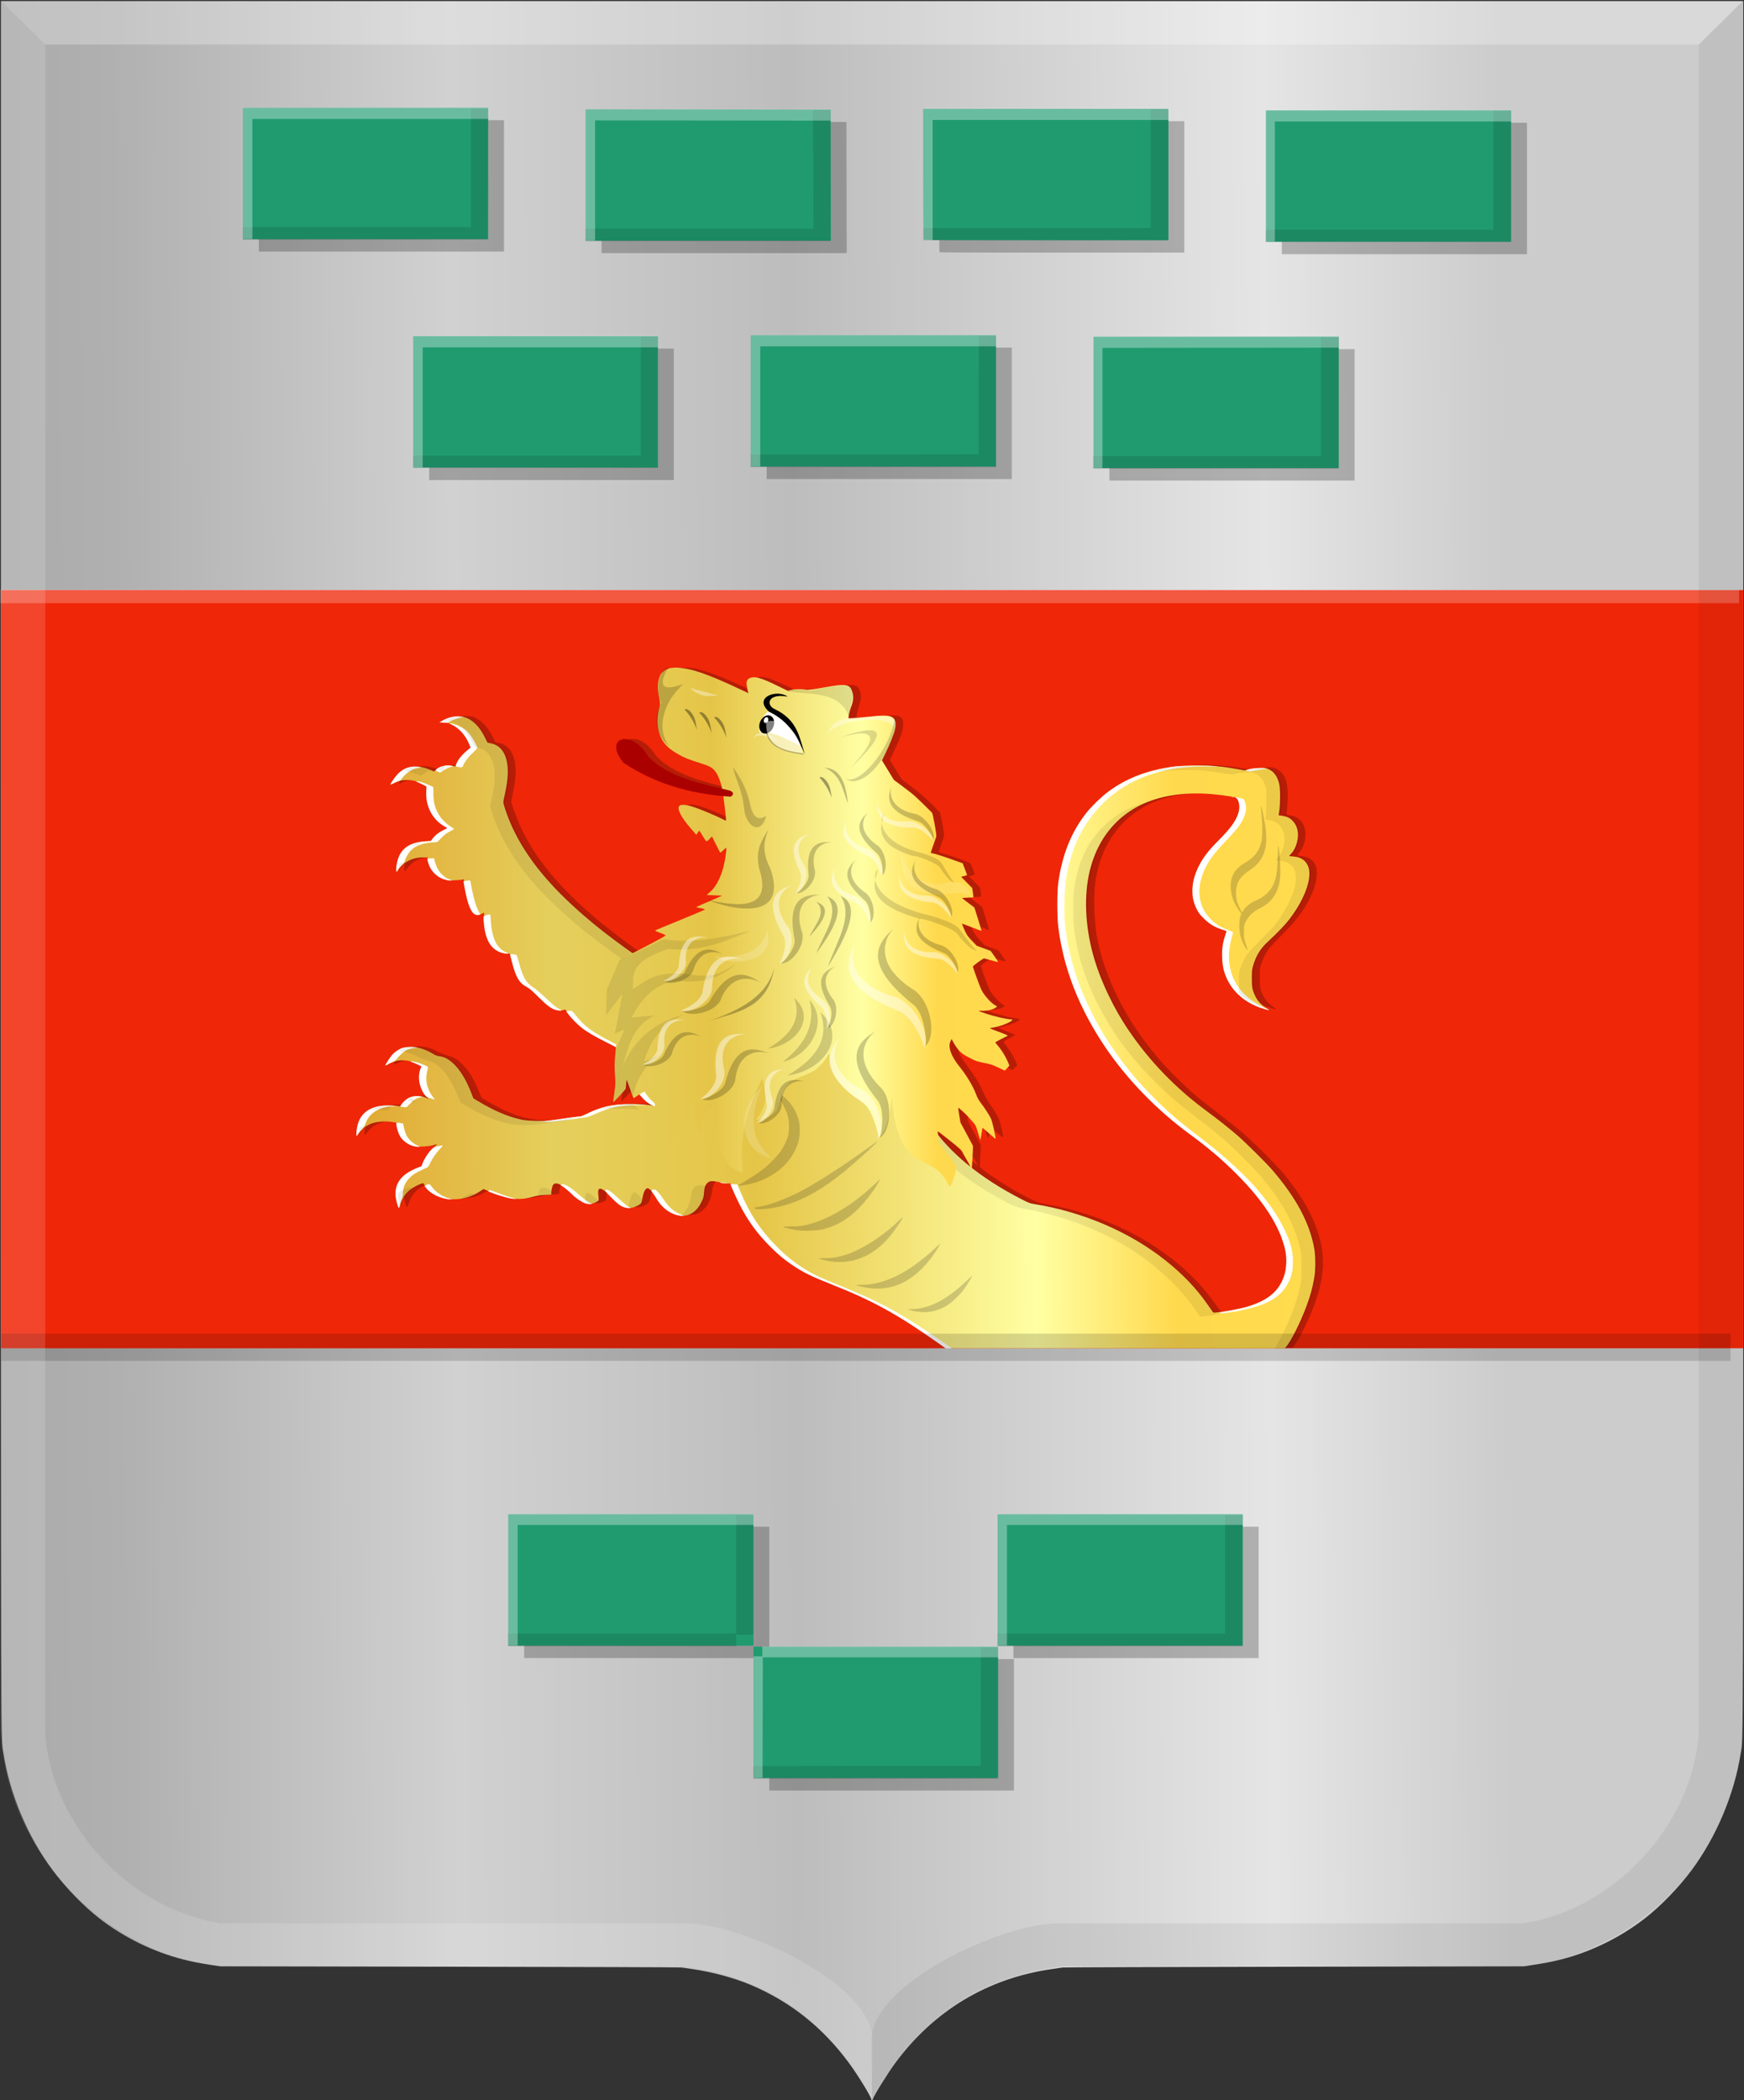 <?xml version="1.0" encoding="UTF-8" standalone="no"?>
<!-- Created with Inkscape (http://www.inkscape.org/) -->

<svg
   xmlns:dc="http://purl.org/dc/elements/1.1/"
   xmlns:cc="http://creativecommons.org/ns#"
   xmlns:rdf="http://www.w3.org/1999/02/22-rdf-syntax-ns#"
   xmlns:svg="http://www.w3.org/2000/svg"
   xmlns="http://www.w3.org/2000/svg"
   xmlns:xlink="http://www.w3.org/1999/xlink"
   xmlns:sodipodi="http://sodipodi.sourceforge.net/DTD/sodipodi-0.dtd"
   xmlns:inkscape="http://www.inkscape.org/namespaces/inkscape"
   width="354.312"
   height="426.594"
   id="svg12276"
   version="1.1"
   inkscape:version="0.48.4 r9939"
   sodipodi:docname="Nieuw document 100">
  <rect width="100%" height="100%" fill="#333333" stroke="none"/>
  <defs
     id="defs12278">
    <linearGradient
       inkscape:collect="always"
       xlink:href="#linearGradient4070-9-0-5"
       id="linearGradient5734"
       gradientUnits="userSpaceOnUse"
       x1="309.286"
       y1="148.853"
       x2="320.714"
       y2="148.853"
       gradientTransform="translate(458.427,563.081)" />
    <linearGradient
       id="linearGradient4070-9-0-5">
      <stop
         style="stop-color:#a3a3a3;stop-opacity:1;"
         offset="0"
         id="stop4072-5-5-3" />
      <stop
         style="stop-color:#b0b0b0;stop-opacity:1;"
         offset="0.143"
         id="stop4074-5-2-2" />
      <stop
         id="stop4076-40-4-9"
         offset="0.321"
         style="stop-color:#d1d1d1;stop-opacity:1;" />
      <stop
         style="stop-color:#bdbdbd;stop-opacity:1;"
         offset="0.5"
         id="stop4078-3-2-7" />
      <stop
         id="stop4080-4-3-3"
         offset="0.75"
         style="stop-color:#e5e5e5;stop-opacity:1;" />
      <stop
         style="stop-color:#cccccc;stop-opacity:1;"
         offset="0.875"
         id="stop4082-1-8-7" />
      <stop
         id="stop4084-2-5-4"
         offset="1"
         style="stop-color:#cccccc;stop-opacity:1;" />
    </linearGradient>
    <linearGradient
       gradientUnits="userSpaceOnUse"
       y2="148.853"
       x2="320.714"
       y1="148.853"
       x1="309.286"
       id="linearGradient5702"
       xlink:href="#linearGradient4070-9-0-5"
       inkscape:collect="always" />
    <linearGradient
       id="linearGradient4053-4">
      <stop
         style="stop-color:#cc992d;stop-opacity:1;"
         offset="0"
         id="stop4055-9" />
      <stop
         style="stop-color:#e1a832;stop-opacity:1;"
         offset="0.143"
         id="stop4057-8" />
      <stop
         id="stop4059-2"
         offset="0.321"
         style="stop-color:#e5cf5c;stop-opacity:1;" />
      <stop
         style="stop-color:#e5c547;stop-opacity:1;"
         offset="0.5"
         id="stop4061-4" />
      <stop
         id="stop4063-5"
         offset="0.75"
         style="stop-color:#ffffa3;stop-opacity:1;" />
      <stop
         style="stop-color:#ffd94d;stop-opacity:1;"
         offset="0.875"
         id="stop4065-2" />
      <stop
         id="stop4067-9"
         offset="1"
         style="stop-color:#ffdb4e;stop-opacity:1;" />
    </linearGradient>
    <linearGradient
       gradientUnits="userSpaceOnUse"
       y2="148.257"
       x2="305.824"
       y1="148.257"
       x1="294.712"
       id="linearGradient5694"
       xlink:href="#linearGradient4053-4"
       inkscape:collect="always"
       gradientTransform="translate(458.427,563.081)" />
    <linearGradient
       inkscape:collect="always"
       xlink:href="#linearGradient4070-9-0-5"
       id="linearGradient13473"
       x1="181.011"
       y1="463.136"
       x2="480.367"
       y2="460.961"
       gradientUnits="userSpaceOnUse" />
    <linearGradient
       inkscape:collect="always"
       xlink:href="#linearGradient4053-4"
       id="linearGradient13481"
       x1="-177.178"
       y1="182.734"
       x2="1993.726"
       y2="167.941"
       gradientUnits="userSpaceOnUse" />
    <linearGradient
       inkscape:collect="always"
       xlink:href="#linearGradient4053-4"
       id="linearGradient13489"
       x1="244.615"
       y1="-54.139"
       x2="1407.623"
       y2="-54.139"
       gradientUnits="userSpaceOnUse" />
  </defs>
  <sodipodi:namedview
     id="base"
     pagecolor="#ffffff"
     bordercolor="#666666"
     borderopacity="1.0"
     inkscape:pageopacity="0.0"
     inkscape:pageshadow="2"
     inkscape:zoom="0.98994949"
     inkscape:cx="324.80036"
     inkscape:cy="211.03253"
     inkscape:document-units="px"
     inkscape:current-layer="layer1"
     showgrid="false"
     fit-margin-top="0"
     fit-margin-left="0"
     fit-margin-right="0"
     fit-margin-bottom="0"
     inkscape:window-width="1600"
     inkscape:window-height="837"
     inkscape:window-x="-8"
     inkscape:window-y="-8"
     inkscape:window-maximized="1" />
  <g
     inkscape:label="Laag 1"
     inkscape:groupmode="layer"
     id="layer1"
     transform="translate(-210.75,-402.688)">
    <g
       transform="matrix(1.287,0,0,1.393,-53.322,-25.989)"
       id="layer1-9-9-2"
       inkscape:label="Laag 1">
      <path
         inkscape:connector-curvature="0"
         id="path15028-58-75-7-8"
         d="m 342.717,613.873 c 0,-0.337 -2.144,-3.568 -3.483,-5.249 -4.162,-5.225 -9.285,-8.992 -15.56,-11.442 -2.598,-1.014 -6.096,-1.888 -9.185,-2.295 -0.715,-0.094 -1.481,-0.197 -1.703,-0.23 -0.222,-0.032 -16.695,-0.085 -36.608,-0.116 l -36.204,-0.058 -1.299,-0.182 c -1.932,-0.271 -3.205,-0.5 -4.652,-0.84 -4.643,-1.091 -9.284,-3.196 -13.136,-5.957 -2.515,-1.804 -5.349,-4.505 -7.401,-7.056 -3.916,-4.867 -6.749,-11.094 -7.747,-17.033 -0.42,-2.498 -0.396,5.337 -0.398,-129.241 l 0,-126.253 137.513,0 137.513,0 0,126.253 c 0,134.577 0.022,126.742 -0.398,129.241 -0.999,5.939 -3.831,12.166 -7.747,17.033 -2.053,2.551 -4.886,5.252 -7.401,7.056 -3.856,2.765 -8.488,4.866 -13.136,5.957 -1.447,0.34 -2.72,0.57 -4.652,0.84 l -1.299,0.182 -36.204,0.058 c -19.912,0.032 -36.386,0.084 -36.607,0.116 -0.222,0.032 -0.988,0.136 -1.703,0.23 -10.128,1.333 -18.623,6.049 -24.746,13.736 -1.211,1.52 -3.255,4.567 -3.509,5.229 -0.071,0.184 -0.242,0.198 -0.242,0.02 z"
         style="fill:url(#linearGradient13473);fill-opacity:1" />
      <rect
         style="fill:#f02608;fill-opacity:1;fill-rule:evenodd;stroke:none"
         id="rect11760-8"
         width="275.036"
         height="110.57"
         x="205.327"
         y="393.783" />
    </g>
    <g
       transform="matrix(0.105,0,0,0.104,268.031,602.262)"
       id="layer1-5-1"
       inkscape:label="Laag 1">
      <g
         transform="matrix(1,0,0,0.926,5.678,-58.21)"
         inkscape:label="Laag 1"
         id="layer1-41-9">
        <path
           style="fill:#000000;fill-opacity:0.245"
           d="m 1276.226,819.73 c -76.328,-58.02 -121.008,-84.917 -197.409,-118.836 -33.49,-14.868 -37.377,-16.704 -51.373,-24.253 -26.59,-14.344 -47.651,-31.111 -71.651,-57.043 -24.144,-26.088 -38.823,-46.929 -54.001,-76.67 -10.958,-21.472 -24.617,-54.185 -23.465,-56.197 0.356,-0.622 -1.746,-1.068 -5.212,-1.107 -3.195,-0.036 -7.833,-0.508 -10.308,-1.05 -15.924,-3.488 -20.835,-4.245 -23.483,-3.623 -7.755,1.822 -11.013,7.747 -12.931,23.513 -2.508,20.62 -12.531,37.81 -26.321,45.141 -5.984,3.181 -7.412,3.497 -15.67,3.468 -10.718,-0.039 -17.327,-2.369 -27.757,-9.785 -8.781,-6.244 -14.915,-13.663 -24.878,-30.088 -8.508,-14.027 -12.538,-18.421 -15.854,-17.284 -3.497,1.199 -6.621,8.906 -9.098,22.447 -1.452,7.941 -4.316,11.562 -12.198,15.422 -4.988,2.442 -7.757,3.086 -13.368,3.107 -11.452,0.043 -17.516,-3.838 -34.252,-21.923 -13.858,-14.975 -20.088,-19.749 -23.094,-17.695 -1.257,0.859 -1.594,3.406 -1.687,12.739 -0.132,13.271 0.015,13.005 -9.323,16.812 -11.799,4.809 -22.893,-0.086 -41.886,-18.481 -10.819,-10.479 -20.88,-19.147 -24.851,-21.411 -3.391,-1.933 -8.769,-1.526 -10.729,0.812 -2.277,2.717 -4.585,11.197 -4.585,16.845 l 0,4.521 -11.749,0.707 c -7.722,0.464 -16.032,1.832 -24.247,3.991 -16.347,4.296 -32.172,5.305 -43.68,2.787 -11.535,-2.524 -32.373,-9.879 -42.001,-14.824 -4.504,-2.313 -8.463,-4.206 -8.798,-4.206 -0.335,0 -4.437,2.489 -9.117,5.53 -17.396,11.306 -30.067,15.166 -50.388,15.349 -16.908,0.152 -28.159,-3.511 -41.995,-13.674 -5.582,-4.1 -12.974,-12.561 -12.988,-14.867 -0.01,-0.947 -0.813,-2.506 -1.794,-3.465 -1.652,-1.615 -2.333,-1.485 -9.277,1.776 -18.699,8.778 -30.721,22.815 -35.526,41.478 -0.955,3.71 -2.266,6.745 -2.914,6.745 -2.356,0 -6.407,-18.674 -6.458,-29.768 -0.095,-20.668 10.707,-37.266 31.81,-48.877 5.308,-2.92 11.37,-5.905 13.471,-6.633 3.505,-1.214 4.188,-2.153 8.251,-11.356 5.385,-12.197 11.301,-21.057 20.202,-30.257 l 6.722,-6.947 -5.499,1.57 c -8.321,2.376 -25.611,4.113 -33.675,3.383 -11.79,-1.067 -22.533,-7.461 -30.25,-18.003 -4.378,-5.981 -8.759,-18.894 -9.271,-27.321 -0.36,-5.934 -0.187,-5.87 -18.294,-6.77 -11.016,-0.548 -14.43,-0.303 -22.385,1.608 -13.754,3.303 -23.813,10.333 -31.627,22.101 -2.19,3.298 -4.372,6.019 -4.849,6.048 -1.174,0.07 0.157,-15.145 2.026,-23.164 3.26,-13.987 12.823,-27.172 24.239,-33.419 11.689,-6.396 28.708,-9.007 46.579,-7.145 l 10.983,1.144 4.016,-5.12 c 6.032,-7.692 8.266,-9.699 14.406,-12.946 4.986,-2.637 6.662,-2.954 15.107,-2.86 7.157,0.08 10.855,0.677 14.998,2.421 3.025,1.273 5.669,2.315 5.877,2.315 0.207,3e-4 -1.454,-2.145 -3.693,-4.768 -4.416,-5.174 -8.834,-13.932 -11.756,-23.306 -2.604,-8.354 -2.426,-25.267 0.353,-33.605 l 2.024,-6.07 -4.152,-2.23 c -23.924,-12.853 -37.167,-13.875 -55.897,-4.314 -4.812,2.457 -8.985,4.213 -9.272,3.903 -0.953,-1.029 11.219,-19.922 16.064,-24.936 11.64,-12.046 27.271,-16.261 45.137,-12.171 9.483,2.171 14.21,4.109 26.426,10.837 5.837,3.214 13.598,6.592 17.248,7.507 10.876,2.724 18.157,7.391 27.703,17.761 13.127,14.258 21.355,28.788 31.87,56.278 l 5.576,14.577 11.989,7.806 c 14.715,9.581 38.819,22.471 52.085,27.852 22.595,9.167 48.686,13.511 71.892,11.971 8.403,-0.558 39.023,-4.832 66.925,-9.341 4.769,-0.771 11.321,-3.254 20.998,-7.958 31.254,-15.194 48.877,-18.681 88.558,-17.524 12.924,0.377 25.635,1.096 28.247,1.597 2.612,0.502 4.75,0.792 4.75,0.646 0,-0.146 -2.137,-1.615 -4.75,-3.263 -2.612,-1.649 -8.171,-6.767 -12.353,-11.374 l -7.604,-8.377 -5.225,3.8 c -4.66,3.389 -5.352,3.612 -6.395,2.06 -0.643,-0.957 -3.605,-9.236 -6.582,-18.399 -2.977,-9.162 -5.736,-16.443 -6.13,-16.179 -0.395,0.264 -1.038,4.164 -1.428,8.669 -0.794,9.146 -0.09,7.949 -15.373,26.164 -4.627,5.515 -8.576,9.851 -8.776,9.635 -0.2,-0.216 0.375,-6.429 1.278,-13.806 1.2,-9.799 1.727,-24.18 1.959,-53.366 0.174,-21.974 0.445,-41.896 0.602,-44.272 l 0.285,-4.319 -18.073,-10.258 c -35.602,-20.208 -45.949,-27.694 -60.619,-43.862 -9.353,-10.308 -17.042,-20.302 -16.265,-21.141 0.264,-0.285 -0.333,-1.312 -1.327,-2.283 -1.506,-1.472 -2.461,-1.57 -5.736,-0.594 -5.103,1.522 -13.525,0.413 -18.791,-2.473 -7.712,-4.227 -12.461,-8.394 -28.287,-24.821 -9.558,-9.921 -18.96,-18.584 -23.92,-22.04 -9.545,-6.65 -13.313,-11.169 -17.959,-21.54 -3.091,-6.9 -9.393,-28.332 -12.462,-42.382 l -1.238,-5.669 -4.19,0 c -15.314,0 -30.33,-10.66 -37.256,-26.449 -6.115,-13.941 -10.222,-38.709 -8.798,-53.066 l 0.682,-6.876 -4.366,2.14 c -16.036,7.858 -23.921,-4.097 -32.386,-49.103 -1.452,-7.721 -2.641,-16.145 -2.642,-18.721 0,-4.263 -0.197,-4.631 -2.168,-4.1 -1.192,0.321 -8.049,0.918 -15.239,1.326 -11.934,0.677 -13.657,0.532 -19.788,-1.672 -13.583,-4.881 -24.056,-15.46 -29.642,-29.938 -1.715,-4.445 -2.991,-9.698 -2.991,-12.31 l 0,-4.557 -10.249,0.676 c -19.183,1.266 -29.845,6.163 -40.671,18.683 -3.891,4.499 -7.074,8.565 -7.074,9.035 0,0.47 -0.741,1.162 -1.646,1.537 -1.467,0.608 -1.582,-0.174 -1.054,-7.173 1.221,-16.208 5.862,-29.039 13.769,-38.068 9.341,-10.666 20.933,-15.827 40.494,-18.029 l 11.905,-1.34 8.012,-8.769 c 5.968,-6.532 9.987,-9.849 15.757,-13.002 4.26,-2.328 7.747,-4.524 7.749,-4.881 0,-0.357 -2.133,-2.099 -4.745,-3.872 -13.004,-8.825 -21.869,-19.443 -27.781,-33.273 -5.118,-11.975 -6.817,-20.86 -7.019,-36.713 l -0.179,-14.037 -10.715,-5.722 c -12.574,-6.715 -18.885,-8.238 -30.788,-7.43 -7.019,0.476 -10.372,1.351 -17.039,4.443 -9.081,4.212 -9.718,4.39 -9.718,2.711 0,-1.808 7.98,-14.03 12.798,-19.603 15.062,-17.418 36.798,-20.762 62.194,-9.567 4.125,1.818 7.724,3.306 7.999,3.307 0.275,6.3e-4 2.075,-1.495 4,-3.324 7.593,-7.216 19.226,-10.509 30.114,-8.526 3.857,0.703 7.118,1.107 7.246,0.898 0.128,-0.209 1.758,-3.781 3.622,-7.938 2.695,-6.009 5.688,-10.033 14.598,-19.625 l 11.208,-12.067 -3.363,-8.355 c -10.275,-25.526 -30.546,-43.637 -48.841,-43.637 -3.006,0 -5.702,-0.413 -5.991,-0.918 -0.641,-1.12 15.19,-9.271 21.352,-10.994 6.396,-1.789 20.676,-1.483 26.017,0.557 15.452,5.902 29.06,21.274 39.463,44.582 l 3.934,8.814 5.565,1.241 c 20.29,4.526 31.384,21.82 33.575,52.341 0.9,12.538 -0.727,29.673 -5.095,53.653 l -3.49,19.161 5.473,17.552 c 24.18,77.547 74.268,149.827 157.083,226.685 20.857,19.356 59.155,51.459 82.142,68.854 l 6.15,4.654 25.846,-14.855 c 30.868,-17.741 37.776,-22.117 36.675,-23.232 -0.456,-0.462 -4.766,-2.671 -9.578,-4.91 -8.624,-4.012 -9.96,-5.113 -7.499,-6.178 8.824,-3.821 82.015,-37.121 87.099,-39.628 3.771,-1.86 6.669,-3.585 6.438,-3.834 -0.23,-0.249 -3.991,-1.385 -8.357,-2.524 l -7.938,-2.072 8.499,-4.26 c 4.675,-2.343 15.588,-7.617 24.253,-11.719 15.42,-7.301 15.674,-7.475 11.999,-8.207 -2.066,-0.411 -8.142,-0.776 -13.504,-0.81 -5.362,-0.034 -9.749,-0.373 -9.749,-0.752 0,-0.379 3.313,-4.435 7.363,-9.013 8.654,-9.782 15.213,-22.029 20.084,-37.5 3.455,-10.975 7.011,-27.841 8.033,-38.102 0.325,-3.266 0.805,-7.761 1.066,-9.988 0.627,-5.356 -1.028,-5.282 -6.049,0.27 -2.148,2.376 -4.383,4.319 -4.967,4.319 -0.584,0 -4.429,-7.167 -8.546,-15.927 -4.117,-8.76 -7.588,-16.12 -7.715,-16.355 -0.126,-0.235 -2.253,1.587 -4.727,4.049 -2.474,2.462 -5.138,4.477 -5.92,4.477 -0.782,0 -4.279,-4.881 -7.771,-10.846 l -6.349,-10.846 -3.137,4.003 -3.137,4.003 -3.362,-4.104 c -9.999,-12.204 -22.24,-29.903 -25.689,-37.141 -4.963,-10.415 -5.848,-15.195 -3.416,-18.439 5.163,-6.886 31.293,1.168 75.079,23.141 7.887,3.958 14.587,6.93 14.889,6.605 0.58,-0.627 -0.709,-14.926 -3.384,-37.537 l -1.618,-13.672 -7.114,-0.719 c -33.658,-3.401 -73.329,-12.981 -104.666,-25.275 -35.416,-13.894 -76.423,-37.697 -84.411,-48.997 -9.215,-13.036 -13.043,-29.555 -8.614,-37.176 2.972,-5.114 7.457,-7.27 15.096,-7.257 13.704,0.025 28.77,11.212 40.713,30.231 13.177,20.984 43.676,41.054 84.666,55.714 15.511,5.547 60.648,18.48 61.455,17.608 0.925,-0.999 -4.1,-18.532 -7.549,-26.339 -4.184,-9.469 -11.199,-17.54 -18.031,-20.743 -2.624,-1.23 -13.32,-5.384 -23.769,-9.23 -45.437,-16.725 -65.539,-34.854 -72.652,-65.52 -2.771,-11.948 -2.734,-29.892 0.092,-43.843 2.462,-12.154 2.527,-16.021 0.474,-28.125 -2.41,-14.21 -2.207,-29.467 0.515,-38.609 2.826,-9.492 6.555,-14.415 13.848,-18.282 5.425,-2.877 6.445,-3.038 19.227,-3.031 16.623,0.009 22.791,1.266 44.995,9.172 19.118,6.807 41.345,16.805 72.927,32.802 11.238,5.692 20.582,10.188 20.765,9.991 0.183,-0.198 -0.35,-3.865 -1.185,-8.149 -0.835,-4.285 -1.518,-9.483 -1.518,-11.552 0,-12.443 11.166,-16.021 28.997,-9.291 8.117,3.063 29.472,13.395 43.857,21.218 l 6.746,3.669 5.945,-1.53 c 4.122,-1.061 11.309,-1.478 23.443,-1.36 16.219,0.158 19.343,-0.158 42.743,-4.316 42.619,-7.573 48.642,-6.241 52.841,11.688 2.081,8.884 1.541,14.511 -2.913,30.379 -4.372,15.573 -5.453,22.498 -3.544,22.693 3.125,0.319 12.573,-0.388 32.86,-2.46 30.054,-3.069 43.34,-3.173 48.43,-0.379 6.418,3.522 8.064,6.901 8.06,16.546 -0.01,12.641 -4.004,25.575 -17.659,57.115 l -8.049,18.592 11.373,20.281 11.373,20.281 12.981,10.605 c 20.645,16.866 30.954,26.486 46.744,43.621 l 14.765,16.023 2.408,12.387 c 1.324,6.813 3.128,17.742 4.009,24.288 l 1.601,11.902 -4.955,15.633 c -2.725,8.598 -5.099,16.525 -5.275,17.615 -0.269,1.663 1.45,2.541 10.678,5.456 20.918,6.608 49.506,18.101 50.621,20.352 1.227,2.476 7.861,21.543 7.868,22.614 0,0.403 -2.542,1.533 -5.654,2.51 l -5.658,1.776 10.638,11.528 c 9.949,10.781 10.704,11.904 11.658,17.344 0.561,3.199 1.02,7.626 1.02,9.838 l 0,4.021 -5.25,0.681 c -2.887,0.375 -7.387,0.685 -9.999,0.69 -2.612,0.005 -4.75,0.456 -4.75,1.003 0,0.546 5.069,5.147 11.265,10.223 l 11.265,9.229 5.885,20.821 c 6.403,22.652 7.67,27.84 6.801,27.84 -0.313,0 -8.421,-3.179 -18.018,-7.064 -9.597,-3.885 -17.635,-6.864 -17.861,-6.619 -0.227,0.245 0.541,3.059 1.705,6.254 4.467,12.257 9.055,19.993 17.705,29.849 l 8.748,9.969 12.478,4.935 c 6.863,2.714 13.107,5.499 13.876,6.188 1.164,1.043 10.728,15.914 13.618,21.175 1,1.82 -0.12,1.607 -15.787,-2.993 l -10.811,-3.174 -7.187,5.223 c -3.953,2.872 -8.756,6.653 -10.673,8.402 l -3.486,3.179 2.337,7.96 c 3.784,12.885 12.143,36.631 15.209,43.203 4.291,9.199 14.548,22.264 22.231,28.318 l 6.855,5.402 -2.332,1.96 c -4.136,3.475 -14.242,6.197 -23.862,6.426 -4.969,0.118 -8.682,0.56 -8.251,0.982 3.285,3.213 43.386,15.351 55.353,16.754 9.357,1.097 10.059,1.835 5.014,5.275 -6.43,4.384 -18.221,9.151 -29.476,11.917 l -10.109,2.485 4.5,2.097 c 2.475,1.153 10.011,4.45 16.748,7.326 6.737,2.876 12.249,5.568 12.249,5.981 0,0.413 -4.475,3.293 -9.945,6.398 -14.598,8.288 -13.984,6.698 -6.631,17.155 7.213,10.259 13.062,20.904 17.76,32.322 l 3.229,7.848 -4.644,5.015 -4.644,5.015 -11.31,-5.733 c -7.436,-3.769 -15.42,-6.8 -23.309,-8.848 -18.953,-4.921 -24.294,-6.961 -35.496,-13.562 -12.783,-7.532 -20.302,-15.391 -27.671,-28.924 l -5.174,-9.5 -1.667,4.21 c -2.46,6.211 -2.151,15.799 0.788,24.447 2.981,8.771 6.855,15.823 16.001,29.127 16.053,23.35 24.014,37.774 32.65,59.156 2.279,5.642 7.255,15.117 11.058,21.056 13.044,20.369 17.631,29.5 20.35,40.505 3.164,12.81 5.902,27.613 5.48,29.64 -0.205,0.987 -4.544,-2.343 -12.131,-9.312 -6.496,-5.967 -12.025,-10.617 -12.287,-10.335 -0.261,0.282 -1.183,5.071 -2.049,10.641 -0.865,5.57 -1.894,10.504 -2.287,10.964 -0.393,0.46 -2.213,-4.399 -4.045,-10.798 -5.354,-18.699 -6.611,-20.739 -25.309,-41.059 -11.197,-12.169 -14.184,-14.357 -13.26,-9.718 0.266,1.336 1.245,8.017 2.175,14.847 l 1.691,12.418 12.199,24.835 12.199,24.835 -0.831,19.976 c -0.457,10.987 -0.988,21.306 -1.18,22.93 -0.305,2.58 0.672,3.814 7.724,9.751 24.569,20.683 66.8,48.595 96.564,63.822 8.274,4.233 12.013,5.362 28.997,8.752 92.506,18.468 180.431,61.766 247.138,121.7 31.033,27.882 53.917,54.635 76.657,89.619 11.294,17.374 8.398,16.223 30.816,12.25 49.562,-8.784 75.974,-19.464 94.731,-38.307 22.755,-22.86 30.915,-61.332 21.143,-99.686 -12.416,-48.733 -42.978,-98.355 -95.56,-155.155 -26.02,-28.107 -46.949,-47.551 -84.956,-78.925 -52.043,-42.961 -85.133,-76.457 -122.616,-124.12 -76.057,-96.713 -125.898,-217.513 -134.326,-325.559 -1.302,-16.697 -1.298,-54.652 0.01,-71.267 2.891,-36.774 12.987,-77.041 27.364,-109.134 12.897,-28.788 25.712,-48.327 46.002,-70.137 21.131,-22.714 38.029,-35.684 64.08,-49.185 35.061,-18.169 67.851,-26.681 112.128,-29.106 30.857,-1.69 56.675,0.147 93.321,6.64 17.86,3.164 18.652,3.215 23.997,1.546 3.04,-0.949 11.152,-2.28 18.027,-2.957 10.966,-1.08 13.196,-1.01 18.182,0.573 10.331,3.28 18.217,11.981 22.772,25.127 3.349,9.665 4.641,30.421 3.169,50.914 -0.671,9.343 -1.46,18.232 -1.754,19.754 -0.515,2.664 -0.282,2.816 6.296,4.093 13.479,2.618 21.702,9.204 27.16,21.754 2.062,4.741 2.664,8.019 2.983,16.254 0.613,15.794 -3.264,29.121 -11.867,40.79 -2.199,2.983 -3.65,5.639 -3.223,5.902 0.426,0.263 3.649,0.817 7.161,1.231 13.332,1.57 22.988,8.195 27.397,18.799 4.738,11.394 3.159,32.396 -3.991,53.079 -11.382,32.929 -28.546,59.673 -60.638,94.482 -11.498,12.472 -22.811,25.348 -25.14,28.615 -5.399,7.573 -10.715,18.986 -14.73,31.626 -3.075,9.682 -3.161,10.463 -3.215,29.383 -0.062,21.714 0.809,26.601 7.031,39.436 4.6,9.489 10.911,17.028 19.044,22.75 3.858,2.715 6.103,4.889 5.233,5.07 -2.25,0.468 -19.036,-5.834 -28.299,-10.625 -12.56,-6.495 -20.264,-12.431 -30.663,-23.627 -21.259,-22.888 -29.902,-46.59 -29.901,-82.007 2e-4,-15.66 1.282,-25.074 5.439,-39.943 2.454,-8.777 2.538,-10.936 0.426,-10.936 -0.559,0 -5.657,-1.96 -11.33,-4.355 -12.285,-5.187 -21.253,-11.741 -31.87,-23.292 -6.309,-6.863 -8.677,-10.424 -12.134,-18.245 -6.208,-14.043 -7.91,-22.262 -7.827,-37.793 0.111,-20.554 3.429,-33.807 13.951,-55.716 7.077,-14.736 15.588,-26.899 32.346,-46.228 27.552,-31.779 34.725,-41.941 40.311,-57.114 4.924,-13.375 4.136,-29.808 -1.715,-35.744 -6.44,-6.534 -63.642,-12.4 -96.59,-9.906 -49.212,3.725 -86.083,17.267 -117.988,43.334 -31.87,26.038 -55.55,64.826 -66.877,109.544 -7.476,29.511 -9.595,50.852 -8.807,88.697 1.087,52.237 9.305,94.9 28.363,147.239 27.942,76.736 72.249,148.106 131.74,212.21 24.245,26.125 39.861,40.664 78.007,72.631 15.979,13.391 35.803,30.421 44.052,37.845 19.557,17.6 70.898,73.092 84.578,91.416 24.048,32.213 41.531,61.06 52.675,86.917 26.886,62.38 29.948,110.934 11.031,174.934 -9.48,32.073 -31.282,82.462 -42.821,98.965 l -4.038,5.776 -327.72,0 -327.72,0 -17.961,-13.653 z m 62.428,-375.344 c -4.833,-10.351 -13.998,-27.448 -16.123,-30.077 -2.302,-2.848 -14.08,-13.545 -27.77,-25.22 -4.125,-3.518 -9.412,-8.062 -11.749,-10.098 l -4.25,-3.702 0,3.86 c 0,3.323 1.304,5.481 9.373,15.517 10.533,13.101 32.102,36.166 44.024,47.077 4.346,3.978 8.067,7.232 8.27,7.232 0.202,0 -0.597,-2.065 -1.775,-4.589 z"
           id="path11648-8"
           inkscape:connector-curvature="0" />
        <path
           style="fill:url(#linearGradient13481);fill-opacity:1"
           d="m 1259.925,819.244 c -76.228,-58.115 -124.764,-87.085 -199.608,-119.138 -30.408,-13.023 -42.041,-18.613 -54.365,-26.125 -27.476,-16.75 -46.146,-32.312 -68.526,-57.12 -30.268,-33.552 -53.101,-71.869 -69.566,-116.743 l -4.855,-13.227 -5.029,0 c -2.767,0 -10.605,-1.245 -17.418,-2.767 -14.892,-3.326 -19.141,-2.928 -23.635,2.213 -3.788,4.333 -5.345,9.793 -6.073,21.297 -0.488,7.723 -1.181,10.318 -5.052,18.909 -7.578,16.823 -18.943,26.778 -32.037,28.06 -18.87,1.848 -41.265,-13.042 -53.404,-35.507 -5.729,-10.602 -13.935,-20.829 -17.606,-21.943 -4.823,-1.463 -8.94,6.956 -11.342,23.195 -1.183,7.991 -2.135,9.441 -8.694,13.228 -7.616,4.397 -14.013,5.708 -20.737,4.25 -9.838,-2.134 -14.123,-5.249 -28.469,-20.699 -22.602,-24.34 -29.404,-25.407 -26.944,-4.223 0.738,6.348 0.708,9.15 -0.109,10.213 -2.243,2.918 -11.335,6.968 -15.646,6.968 -9.199,0 -21.29,-7.491 -34.81,-21.568 -18.029,-18.77 -30.784,-25.633 -36.391,-19.579 -2.072,2.237 -4.105,10.805 -4.105,17.298 l 0,4.12 -12.248,0.619 c -9.41,0.476 -14.799,1.397 -23.248,3.976 -23.585,7.197 -38.789,6.15 -68.19,-4.697 -5.391,-1.989 -13.794,-5.409 -18.673,-7.6 l -8.872,-3.983 -7.626,5.372 c -14.475,10.195 -28.14,15.038 -45.169,16.007 -18.111,1.031 -34.941,-4.126 -47.954,-14.695 -5.547,-4.504 -14.059,-14.895 -15.182,-18.532 -0.45,-1.458 -7.001,1.084 -16.113,6.252 -10.809,6.13 -19.939,15.996 -24.679,26.668 -2.131,4.797 -4.188,11.066 -4.57,13.931 -0.831,6.234 -1.524,5.657 -4.316,-3.591 -8.818,-29.208 -0.863,-52.877 22.897,-68.12 6.939,-4.452 20.058,-10.705 22.459,-10.705 0.704,0 2.049,-2.551 2.988,-5.669 2.772,-9.204 10.446,-22.011 19.252,-32.128 l 8.232,-9.457 -7.232,2.149 c -9.29,2.761 -27.927,3.769 -35.605,1.925 -19.014,-4.566 -31.558,-20.681 -34.569,-44.413 l -0.633,-4.988 -7.411,-1.291 c -17.495,-3.047 -36.236,-0.647 -47.744,6.115 -6.682,3.926 -14.107,11.217 -18.345,18.014 l -3.409,5.466 0,-5.56 c 0,-8.554 2.651,-21.576 5.934,-29.154 9.798,-22.61 34.046,-33.273 67.086,-29.502 l 11.42,1.303 1.522,-2.543 c 3.551,-5.93 10.666,-12.98 15.902,-15.757 4.96,-2.63 6.747,-2.98 15.124,-2.957 7.988,0.022 10.482,0.477 15.68,2.864 l 6.181,2.838 -4.439,-5.885 c -4.933,-6.54 -8.208,-13.07 -11.024,-21.978 -2.762,-8.736 -2.597,-27.586 0.31,-35.396 l 2.122,-5.701 -6.709,-3.648 c -20.95,-11.394 -41.219,-11.763 -57.692,-1.052 -2.982,1.94 -5.423,3.3 -5.423,3.023 0,-0.277 0.963,-2.55 2.141,-5.05 6.098,-12.952 15.854,-24.483 24.811,-29.328 16.8,-9.086 40.99,-5.357 64.038,9.871 4.803,3.173 8.064,4.492 12.49,5.053 23.008,2.914 45.989,32.178 62.437,79.504 l 3.19,9.178 7.186,4.793 c 31.223,20.821 59.525,34.149 85.243,40.14 7.444,1.734 14.7,2.443 28.933,2.826 20.152,0.543 17.512,0.826 67.493,-7.238 7.424,-1.198 15.195,-2.18 17.266,-2.183 2.522,0 7.075,-1.797 13.761,-5.42 27.905,-15.122 51.119,-20.86 83.961,-20.751 15.577,0.052 34.99,1.484 41.996,3.098 1.564,0.361 0.571,-0.657 -2.658,-2.721 -22.531,-14.402 -40.441,-51.012 -50.877,-103.997 l -1.636,-8.308 -9.661,-5.863 c -5.313,-3.225 -18.444,-10.704 -29.177,-16.62 -35.645,-19.645 -53.335,-34.69 -69.316,-58.951 -3.317,-5.035 -4.526,-6.137 -6.143,-5.6 -14.434,4.788 -25.674,-1.447 -49.762,-27.603 -12.654,-13.739 -17.137,-17.89 -22.793,-21.099 -4.124,-2.341 -8.698,-6.028 -11.042,-8.904 -6.439,-7.9 -13.502,-26.119 -17.439,-44.984 -3.352,-16.071 -3.169,-15.657 -6.956,-15.657 -15.653,0 -31.245,-10.688 -38.359,-26.295 -5.574,-12.227 -9.147,-32.518 -9.147,-51.948 0,-4.478 -0.199,-8.141 -0.443,-8.141 -0.243,0 -1.931,0.933 -3.75,2.072 -5.685,3.563 -10.451,3.337 -14.902,-0.706 -6.68,-6.07 -13.086,-26.478 -17.994,-57.332 l -2.29,-14.394 -2.558,0.69 c -1.407,0.38 -7.811,0.963 -14.231,1.296 -10.027,0.521 -12.641,0.289 -18.539,-1.646 -16.971,-5.567 -28.812,-19.512 -33.025,-38.894 l -1.673,-7.705 -8.542,0.016 c -15.673,0.029 -28.939,5.138 -39.296,15.134 -3.168,3.057 -6.993,7.823 -8.499,10.591 l -2.74,5.033 -0.306,-5.172 c -0.48,-8.102 2.392,-22.071 6.297,-30.632 8.192,-17.958 24.273,-27.312 50.043,-29.112 l 10.44,-0.729 4.027,-5.761 c 4.921,-7.037 12.312,-13.199 21.253,-17.718 3.705,-1.872 6.735,-3.537 6.735,-3.699 0,-0.163 -3.009,-2.182 -6.688,-4.487 -8.039,-5.038 -18.569,-16.168 -23.141,-24.462 -8.457,-15.339 -11.714,-29.477 -10.968,-47.602 l 0.473,-11.465 -9.085,-4.84 c -11.728,-6.249 -18.972,-8.247 -30.094,-8.299 -9.822,-0.045 -18.218,2.314 -26.197,7.364 -2.358,1.492 -4.288,2.283 -4.288,1.756 0,-0.527 2.234,-4.878 4.964,-9.67 16.081,-28.217 41.025,-35.29 71.822,-20.365 l 5.971,2.894 6.213,-4.939 c 9.83,-7.815 19.472,-9.912 30.879,-6.716 4.764,1.334 5.349,1.307 5.813,-0.27 3.118,-10.608 12.707,-24.5 22.672,-32.846 2.833,-2.372 5.5,-4.645 5.928,-5.051 2.006,-1.904 -8.024,-22.654 -16.11,-33.326 -8.133,-10.734 -23.255,-19.198 -36.443,-20.396 l -6.779,-0.616 5.213,-3.215 c 32.219,-19.872 62.012,-7.055 81.008,34.848 2.827,6.236 5.221,11.461 5.321,11.612 0.1,0.151 2.825,0.801 6.055,1.446 24.574,4.906 36.376,32.142 32.53,75.075 -1.037,11.57 -2.914,22.996 -7.195,43.771 -1.229,5.962 -1.156,6.452 3.047,20.516 19.25,64.427 57.746,126.707 116.696,188.795 44.131,46.48 90.985,86.497 169.909,145.113 l 26.634,19.781 16.147,-7.453 c 94.371,-43.562 182.366,-64.939 248.121,-60.278 40.296,2.857 70.577,11.582 99.605,28.701 81.992,48.355 127.092,153.445 136.904,319.012 l 1.119,18.896 7.502,12.199 c 36.604,59.53 96.297,112.888 176.382,157.664 14.02,7.839 16.361,8.794 25.44,10.382 92.975,16.257 183.229,58.435 251.971,117.754 34.23,29.538 60.827,59.864 82.703,94.297 4.79,7.539 9.29,14.518 9.999,15.508 1.185,1.653 2.152,1.675 11.79,0.275 69.813,-10.146 104.398,-27.894 120.934,-62.057 25.033,-51.723 2.993,-122.07 -64.164,-204.801 -29.058,-35.796 -66.714,-72.137 -115.764,-111.72 -72.865,-58.802 -133.556,-131.056 -179.424,-213.606 -11.189,-20.138 -30.687,-62.64 -38.885,-84.764 -18.234,-49.205 -28.827,-95.384 -33.687,-146.852 -1.368,-14.493 -1.354,-56.413 0.02,-71.807 6.63,-74.065 31.484,-134.697 73.929,-180.349 34.365,-36.964 78.952,-61.313 131.286,-71.698 19.166,-3.803 29.685,-4.933 52.757,-5.666 28.63,-0.91 56.315,1.532 88.586,7.814 l 14.093,2.744 7.904,-2.341 c 5.03,-1.489 12.087,-2.531 19.403,-2.864 10.045,-0.457 12.213,-0.232 17.146,1.778 11.539,4.703 19.042,15.511 22.534,32.464 2.065,10.026 2.119,41.053 0.09,55.672 l -1.354,9.781 7.254,1.246 c 8.796,1.511 14.164,4.329 19.663,10.322 9.808,10.687 12.993,27.215 8.72,45.259 -2.418,10.209 -6.045,18.026 -11.127,23.98 -2.165,2.537 -3.937,4.853 -3.937,5.147 0,0.294 3.487,0.796 7.749,1.115 15.512,1.162 25.809,9.291 29.651,23.41 6.574,24.16 -7.982,67.15 -36.687,108.344 -8.574,12.305 -21.479,27.012 -42.379,48.301 -14.361,14.628 -22.145,28.317 -27.938,49.131 -2.425,8.715 -2.714,11.501 -2.796,26.995 -0.105,19.684 1.034,26.016 7.087,39.413 4.476,9.903 13.348,19.911 21.848,24.646 7.357,4.098 6.399,4.216 -5.073,0.625 -39.623,-12.402 -68.419,-43.063 -77.517,-82.535 -5.247,-22.77 -4.377,-47.512 2.485,-70.692 1.406,-4.751 2.563,-9.15 2.57,-9.776 0.01,-0.625 -3.25,-2.252 -7.236,-3.615 -9.623,-3.289 -22.442,-10.677 -30.414,-17.527 -21.149,-18.174 -31.466,-47.683 -27.247,-77.935 1.752,-12.56 5.502,-25.063 11.416,-38.046 8.453,-18.562 18.25,-32.554 38.443,-54.906 9.769,-10.814 20.413,-23.526 23.655,-28.25 14.909,-21.726 19.603,-39.727 14.329,-54.951 -1.135,-3.277 -2.443,-6.212 -2.906,-6.52 -0.463,-0.309 -6.115,-1.535 -12.559,-2.725 -49.782,-9.191 -94.727,-8.438 -133.854,2.242 -71.923,19.632 -121.246,75.008 -138.906,155.954 -11.061,50.701 -8.764,113.191 6.401,174.171 12.977,52.179 38.279,111.132 68.914,160.566 40.467,65.3 92.073,123.412 152.481,171.703 18.716,14.962 42.269,35.327 58.494,50.574 14.866,13.972 55.049,57.382 66.617,71.968 47.042,59.318 73.524,113.555 81.986,167.908 2.363,15.174 2.354,43.919 -0.02,58.849 -3.564,22.433 -6.957,36.271 -14.299,58.309 -12.093,36.292 -32.053,79.641 -41.238,89.56 l -2.058,2.222 -327.215,-0.048 -327.216,-0.048 -19.998,-15.246 z"
           id="path11014-4-1"
           inkscape:connector-curvature="0" />
        <path
           style="fill:#ffffff"
           d="m 1261.178,821.347 c -77.136,-59.217 -124.329,-87.422 -203.215,-121.452 -39.669,-17.112 -55.039,-25.369 -76.031,-40.845 -16.298,-12.016 -26.18,-20.982 -42.28,-38.364 -25.378,-27.399 -43.623,-54.685 -59.969,-89.684 -6.961,-14.904 -17.455,-40.705 -17.463,-42.932 0,-0.143 2.984,-0.017 6.633,0.28 l 6.634,0.54 6.803,17.599 c 17.418,45.059 37.383,77.93 67.921,111.82 19.844,22.023 37.329,37.186 59.852,51.907 14.671,9.588 24.21,14.404 60.635,30.612 72.059,32.063 104.044,49.911 159.749,89.142 13.558,9.55 57.011,41.894 59.178,44.05 0.551,0.549 -1.546,0.906 -4.999,0.853 l -5.95,-0.093 -17.498,-13.433 z m 547.129,-61.118 c -0.95,-1.027 2.844,-2.049 17.549,-4.729 28.528,-5.198 43.629,-9.857 61.132,-18.858 26.377,-13.565 41.743,-33.371 48.286,-62.242 2.86,-12.614 3.089,-32.664 0.523,-45.677 -10.084,-51.145 -41.869,-105.046 -97.132,-164.718 -27.429,-29.617 -53.588,-53.786 -87.039,-80.414 -64.311,-51.196 -122.678,-116.81 -165.193,-185.707 -49.982,-80.998 -80.099,-165.244 -89.941,-251.593 -2.525,-22.162 -2.509,-74.592 0.03,-94.482 7.568,-59.291 25.934,-108.315 55.607,-148.428 9.136,-12.351 29.316,-33.444 41.016,-42.871 35.366,-28.498 76.56,-45.594 127.487,-52.909 14.892,-2.139 67.349,-2.54 80.491,-0.615 6.115,0.896 3.992,0.995 -11.499,0.539 -106.207,-3.124 -187.439,37.115 -237.009,117.408 -21.322,34.537 -34.466,73.251 -41.61,122.557 -2.572,17.749 -3.692,69.044 -1.937,88.663 5.795,64.778 21.875,124.257 50.554,187.006 13.143,28.757 18.719,39.642 30.808,60.148 27.954,47.41 56.557,85.796 94.161,126.36 28.885,31.161 44.948,45.935 98.534,90.639 35.386,29.52 76.203,70.711 98.824,99.728 23.589,30.26 38.66,54.255 50.645,80.638 12.899,28.391 17.82,48.078 17.817,71.267 0,15.798 -1.524,25.076 -6.171,37.609 -8.465,22.829 -24.956,39.99 -48.919,50.903 -17.121,7.798 -41.391,14.35 -69.83,18.851 -16.642,2.634 -15.65,2.58 -17.182,0.926 z M 758.497,553.633 c -15.417,-4.484 -29.643,-16.802 -38.889,-33.672 -3.003,-5.479 -6.645,-11.483 -8.094,-13.342 -3.052,-3.918 -2.282,-6.71 2.004,-7.265 3.838,-0.498 9.398,5.531 18.58,20.146 11.546,18.377 20.341,26.734 34.975,33.234 l 5.657,2.513 -4.5,-0.045 c -2.474,-0.025 -6.855,-0.731 -9.733,-1.568 z m -538.365,-15.078 c -1.854,-3.456 -5.031,-16.528 -5.788,-23.816 -2.298,-22.13 6.568,-39.925 26.166,-52.517 6.816,-4.379 19.889,-10.585 22.297,-10.585 0.724,0 2.08,-2.484 3.014,-5.52 3.19,-10.373 12.119,-25.33 19.647,-32.912 2.504,-2.523 4.9,-3.644 9.813,-4.593 3.574,-0.69 7.624,-1.582 8.999,-1.981 2.116,-0.615 1.671,0.254 -2.905,5.672 -9.137,10.818 -15.079,19.993 -19.784,30.554 -3.188,7.154 -5.138,10.292 -6.658,10.715 -1.183,0.329 -7.55,3.507 -14.149,7.063 -9.691,5.222 -13.268,7.834 -18.601,13.581 -9.741,10.499 -13.859,20.658 -13.883,34.25 0,4.872 -0.722,8.291 -2.701,12.958 -1.478,3.486 -3.184,9.009 -3.789,12.272 -0.606,3.263 -1.361,5.45 -1.678,4.859 z m 438.856,-0.626 c -8.258,-2.102 -13.878,-6.437 -26.936,-20.777 -10.103,-11.096 -12.739,-14.579 -11.987,-15.843 2.504,-4.208 8.836,0.147 26.773,18.412 7.098,7.226 15.041,14.309 17.653,15.738 2.612,1.43 4.75,2.834 4.75,3.121 0,0.801 -6.058,0.417 -10.253,-0.651 z m -77.738,-9.024 c -7.543,-3.03 -18.938,-11.498 -25.497,-18.948 -4.757,-5.402 -16.978,-16.365 -20.477,-18.368 -2.433,-1.392 -2.441,-1.438 -0.41,-2.417 5.33,-2.568 15.67,3.805 32.886,20.268 10.981,10.501 21.662,18.863 24.093,18.863 0.707,0 1.564,0.486 1.904,1.08 0.897,1.568 -8.28,1.216 -12.499,-0.478 z m -271.471,-9.952 c -14.643,-3.381 -29.109,-12.209 -36.295,-22.15 l -3.298,-4.563 3.298,-1.899 c 5.231,-3.012 6.938,-2.45 10.798,3.559 7.077,11.017 21.224,21.174 34.996,25.125 5.457,1.565 5.468,1.577 1.5,1.561 -2.2,-0.011 -7.149,-0.744 -10.999,-1.633 z m 123.987,-1.076 c -7.774,-1.791 -29.31,-9.152 -36.413,-12.447 -4.27,-1.98 -4.454,-2.227 -2.7,-3.618 1.611,-1.276 2.408,-1.255 5.499,0.145 10.883,4.928 30.899,12.547 39.156,14.905 7.448,2.127 8.607,2.692 5.457,2.663 -2.2,-0.021 -7.15,-0.762 -10.999,-1.649 z m 411.456,-32.025 c -3.024,-0.639 -4.599,-1.321 -3.499,-1.515 1.1,-0.194 5.149,0.331 8.999,1.165 4.665,1.011 5.832,1.516 3.499,1.515 -1.924,0 -5.974,-0.525 -8.999,-1.165 z m -596.937,-77.871 c -10.165,-3.055 -20.414,-11.323 -25.382,-20.477 -3.133,-5.774 -6.192,-15.809 -7.029,-23.06 -0.653,-5.661 -0.65,-5.669 2.131,-5.607 1.531,0.035 4.549,0.401 6.706,0.815 l 3.924,0.752 1.791,8.995 c 0.986,4.947 2.859,11.505 4.163,14.572 3.624,8.526 11.625,17.267 19.899,21.736 l 7.065,3.817 -4.384,-0.096 c -2.411,-0.053 -6.409,-0.705 -8.884,-1.449 z m -109.988,-26.184 c 0,-3.055 0.668,-9.323 1.484,-13.928 4.96,-27.998 23.015,-43.316 53.346,-45.26 5.315,-0.341 12.813,-0.181 16.663,0.355 l 6.999,0.975 -6.999,0.165 c -26.915,0.635 -47.297,14.602 -53.998,36.999 -1.198,4.005 -3.334,7.589 -6.98,11.71 -2.89,3.266 -6.438,7.874 -7.884,10.239 l -2.631,4.3 0,-5.555 z m 359.962,-25.182 -9.499,-0.665 8.129,-0.207 c 7.465,-0.19 18.432,-1.719 55.364,-7.721 7.425,-1.207 15.195,-2.196 17.266,-2.199 2.531,0 7.111,-1.816 13.946,-5.52 27.978,-15.162 50.67,-20.687 84.276,-20.519 10.449,0.052 22.373,0.554 26.497,1.115 7.313,0.995 7.214,1.013 -3.999,0.702 -16.492,-0.457 -37.247,1.118 -49.184,3.732 -13.588,2.976 -24.445,6.979 -40.525,14.941 -12.147,6.015 -14.21,6.683 -25.497,8.266 -6.754,0.947 -19.705,2.885 -28.779,4.306 -25.668,4.021 -34.501,4.715 -47.995,3.769 z m -269.721,-31.029 c -2.888,-0.218 -5.25,-0.784 -5.25,-1.258 0,-1.604 5.636,-9.264 9.527,-12.949 7.467,-7.072 18.226,-10.094 29.114,-8.177 l 4.855,0.855 -5.787,1.456 c -7.577,1.907 -12.036,5.066 -19.396,13.739 -3.326,3.921 -6.446,7.04 -6.931,6.93 -0.486,-0.11 -3.246,-0.378 -6.132,-0.596 z m 486.026,-2.37 c -7.874,-1.389 -19.67,-11.344 -28.283,-23.868 -12.482,-18.149 -22.728,-45.855 -30.019,-81.165 l -2.162,-10.478 -7.679,-4.762 c -4.222,-2.619 -15.789,-9.174 -25.703,-14.566 -21.244,-11.554 -37.451,-21.965 -46.467,-29.848 -8.413,-7.356 -19.803,-19.933 -25.474,-28.13 l -4.483,-6.479 3.73,-0.748 c 7.11,-1.425 7.386,-1.252 15.228,9.568 16.948,23.384 29.728,33.474 74.992,59.21 32.671,18.575 29.092,15.166 32.458,30.922 10.108,47.324 26.764,81.463 47.139,96.618 2.966,2.207 5.394,4.174 5.394,4.372 0,0.503 -3.736,0.225 -8.671,-0.646 z m -430.282,-15.244 c -2.475,-1.094 -5.538,-2.015 -6.806,-2.048 -5.206,-0.133 -13.771,-15.421 -16.756,-29.907 -2.079,-10.089 -1.532,-22.162 1.377,-30.381 l 2.017,-5.7 -6.165,-3.363 c -3.39,-1.85 -8.414,-4.23 -11.163,-5.289 -4.468,-1.721 -4.677,-1.934 -1.96,-2.005 4.189,-0.109 13.27,2.564 21.915,6.45 11.089,4.986 11.003,4.874 9.195,11.881 -5.16,19.985 -1.304,40.337 10.883,57.446 4.034,5.663 3.935,5.777 -2.537,2.916 z m -89.991,-69.985 c 0,-2.195 10.537,-19.535 14.556,-23.953 5.674,-6.239 13.762,-11.542 20.598,-13.507 5.613,-1.613 19.239,-1.883 24.34,-0.481 2.882,0.792 2.842,0.829 -1.04,0.952 -5.694,0.18 -15.203,3.024 -19.401,5.803 -4.92,3.258 -12.499,11.032 -16.522,16.953 -2.53,3.721 -4.616,5.441 -8.364,6.896 -2.747,1.067 -7.059,3.353 -9.581,5.08 -2.522,1.728 -4.586,2.743 -4.586,2.257 z m 329.321,-117.231 c -8.844,-2.988 -16.703,-9.451 -32.979,-27.122 -13.115,-14.238 -17.464,-18.267 -23.293,-21.575 -13.944,-7.913 -20.741,-20.668 -28.181,-52.879 -1.646,-7.127 -3.201,-13.727 -3.457,-14.668 -0.396,-1.457 0.388,-1.639 5.298,-1.233 3.171,0.262 6.371,1.097 7.113,1.855 0.742,0.758 2.862,7.644 4.712,15.303 7.704,31.901 13.546,42.98 27.958,53.019 4.036,2.812 14.006,11.93 22.157,20.263 17.023,17.407 22.132,22.02 28.066,25.34 2.336,1.308 4.249,2.572 4.249,2.809 0,0.944 -7.744,0.204 -11.643,-1.113 z m 1370.499,-2.125 c -35.048,-11.418 -60.895,-35.385 -73.158,-67.839 -4.875,-12.902 -6.883,-23.697 -7.487,-40.25 -0.644,-17.653 0.898,-30.175 5.647,-45.87 1.674,-5.532 2.923,-10.159 2.775,-10.282 -0.148,-0.123 -4.424,-1.692 -9.501,-3.487 -14.151,-5.002 -23.275,-11.107 -34.32,-22.964 -8.237,-8.843 -10.193,-11.673 -14.173,-20.516 -5.526,-12.279 -7.886,-23.025 -7.941,-36.16 -0.07,-16.391 2.46,-29.37 8.944,-45.904 8.349,-21.289 20.228,-38.918 42.277,-62.743 23.357,-25.238 34.653,-42.964 38.581,-60.541 2.733,-12.227 -0.685,-27.261 -6.638,-29.199 -3.359,-1.094 4.527,-0.086 10.926,1.395 4.554,1.055 5.018,1.478 6.953,6.336 4.704,11.808 3.558,23.443 -3.888,39.472 -5.568,11.984 -11.124,19.603 -31.137,42.693 -18.893,21.797 -25.209,29.971 -32.094,41.532 -27.792,46.671 -27.324,93.583 1.245,124.819 9.47,10.354 18.231,16.429 32.497,22.532 4.949,2.118 9.528,4.214 10.175,4.659 0.877,0.604 0.677,2.657 -0.787,8.084 -11.421,42.331 -7.433,78.145 12.099,108.657 10.426,16.288 25.668,29.614 47.006,41.099 6.324,3.404 11.685,6.387 11.915,6.63 0.921,0.975 -2.804,0.168 -9.916,-2.149 z M 748.286,50.921 c -2.017,-1.813 -2.192,-2.371 -1,-3.18 0.796,-0.54 12.859,-5.898 26.808,-11.907 89.686,-38.636 166.437,-55.962 229.112,-51.72 10.174,0.689 18.718,1.484 18.986,1.768 0.269,0.284 -6.031,0.188 -13.999,-0.213 -59.331,-2.988 -142.326,17.391 -231.121,56.75 -13.366,5.925 -24.761,10.756 -25.321,10.736 -0.561,-0.019 -2.12,-1.025 -3.465,-2.235 z M 421.767,0.907 c -21.44,-5.793 -32.93,-24.521 -36.49,-59.474 -0.544,-5.345 -0.993,-11.684 -0.998,-14.087 0,-4.314 0.06,-4.392 5.242,-6.245 8.814,-3.151 8.172,-3.956 8.891,11.154 0.782,16.454 3.516,31.226 7.872,42.524 4.132,10.721 11.571,19.305 20.983,24.216 6.181,3.226 6.328,3.388 2.999,3.327 -1.925,-0.036 -5.749,-0.672 -8.499,-1.415 z M 1025.474,-13.328 c 0.332,-0.359 1.195,-0.397 1.916,-0.085 0.798,0.345 0.561,0.601 -0.604,0.652 -1.054,0.046 -1.644,-0.208 -1.312,-0.567 z m -655.582,-66.418 c -9.085,-2.666 -15.923,-20.055 -22.02,-56.005 -1.358,-8.006 -2.353,-14.682 -2.21,-14.836 0.142,-0.154 3.079,-0.697 6.525,-1.206 4.365,-0.645 6.368,-0.566 6.598,0.259 0.182,0.651 1.293,6.974 2.47,14.05 3.352,20.165 7.739,37.075 12.208,47.063 2.26,5.048 4.153,9.386 4.209,9.64 0.237,1.093 -5.143,1.808 -7.78,1.034 z m -61.841,-74.755 c -11.994,-4.414 -21.677,-13.554 -27.632,-26.083 -2.226,-4.683 -5.415,-16.796 -4.641,-17.631 0.262,-0.283 3.259,-0.562 6.66,-0.62 l 6.183,-0.106 1.728,7.321 c 4.283,18.157 14.578,31.585 28.837,37.609 l 4.591,1.94 -4.499,0.023 c -2.475,0.013 -7.527,-1.092 -11.227,-2.453 z m -92.727,-20.954 c 0.06,-9.229 2.697,-21.577 6.354,-29.79 8.08,-18.141 24.268,-27.651 50.145,-29.457 l 10.44,-0.729 4.027,-5.761 c 4.921,-7.037 12.312,-13.199 21.253,-17.718 3.705,-1.872 6.736,-3.537 6.736,-3.699 0,-0.163 -2.99,-2.182 -6.644,-4.487 -22.202,-14.01 -35.306,-41.534 -34.153,-71.739 l 0.437,-11.456 -4.068,-2.542 c -2.237,-1.398 -6.992,-3.896 -10.567,-5.551 -5.564,-2.575 -6.058,-3.012 -3.431,-3.037 4.56,-0.043 12.843,2.797 22.679,7.777 l 8.749,4.43 0,12.144 c 0,20.178 3.06,32.861 11.424,47.353 5.126,8.881 13.472,17.78 22.519,24.009 3.306,2.277 6.021,4.43 6.032,4.785 0.01,0.355 -3.691,2.762 -8.228,5.349 -6.105,3.482 -10.328,6.989 -16.249,13.495 l -8,8.791 -9.854,0.781 c -19.332,1.532 -32.543,7.085 -41.681,17.519 -4.8,5.482 -9.799,15.334 -11.374,22.417 -0.389,1.75 -2.836,5.208 -5.552,7.845 -2.672,2.594 -6.041,6.895 -7.485,9.559 -1.446,2.663 -2.834,4.843 -3.086,4.843 -0.252,0 -0.442,-2.308 -0.423,-5.129 z m 1617.065,-153.174 c 0.332,-0.359 1.195,-0.397 1.916,-0.085 0.798,0.345 0.561,0.601 -0.604,0.652 -1.054,0.046 -1.645,-0.208 -1.312,-0.567 z m -1628.099,-25.999 c 0,-2.601 9.396,-17.127 14.923,-23.072 10.445,-11.234 22.944,-16.024 37.58,-14.405 7.483,0.828 7.687,1.998 0.51,2.916 -10.355,1.325 -22.867,10.008 -30.411,21.107 -2.541,3.739 -4.61,5.536 -7.414,6.443 -2.139,0.692 -6.432,2.723 -9.539,4.514 -3.107,1.79 -5.649,2.914 -5.649,2.497 z m 91.153,-27.511 c -4.191,-2.079 -4.277,-2.22 -2.59,-4.233 5.123,-6.113 19.652,-10.004 28.925,-7.745 l 3.999,0.974 -5.999,1.912 c -3.3,1.052 -8.985,4.052 -12.633,6.668 -3.648,2.616 -6.798,4.715 -6.999,4.665 -0.202,-0.05 -2.317,-1.058 -4.703,-2.241 z m 1567.871,-0.892 c -1.815,-0.464 -3.519,-1.08 -3.786,-1.368 -0.267,-0.288 2.569,-1.38 6.3,-2.427 8.018,-2.248 26.31,-3.36 31.283,-1.901 3.298,0.967 3.067,1.072 -4,1.816 -4.124,0.434 -11.246,1.725 -15.827,2.868 -9.028,2.253 -9.102,2.258 -13.97,1.013 z m -42.924,-7.146 c 0.332,-0.359 1.195,-0.397 1.916,-0.085 0.798,0.345 0.561,0.601 -0.604,0.652 -1.054,0.046 -1.645,-0.208 -1.312,-0.567 z m -1485.002,-1.595 c -2.413,-0.512 -4.606,-1.167 -4.874,-1.456 -0.814,-0.878 2.676,-9.287 6.301,-15.185 3.348,-5.446 12.725,-15.755 19.246,-21.159 l 3.288,-2.723 -2.98,-7.906 c -7.058,-18.732 -19.57,-33.776 -34.179,-41.099 l -4.412,-2.211 4.785,0.546 c 6.096,0.696 17.629,5.923 24.712,11.2 3.025,2.254 7.793,7.369 10.598,11.368 5.615,8.008 14.399,25.228 14.399,28.229 0,1.049 -3.854,5.802 -8.565,10.562 -8.911,9.004 -15.129,17.822 -18.429,26.135 -2.073,5.222 -2.304,5.308 -9.89,3.699 z m 1476.463,0.459 c 0.677,-0.296 2.027,-0.314 3,-0.04 0.973,0.274 0.419,0.516 -1.231,0.538 -1.65,0.022 -2.446,-0.202 -1.769,-0.498 z m -1507.516,-94.037 -5.446,-0.404 4.446,-2.777 c 11.774,-7.358 24.765,-10.806 35.74,-9.488 l 6.7,0.805 -9.244,2.48 c -5.084,1.364 -12.269,4.214 -15.965,6.334 -3.698,2.12 -7.636,3.765 -8.754,3.655 -1.118,-0.11 -4.483,-0.382 -7.477,-0.604 z"
           id="path11036-0-3"
           inkscape:connector-curvature="0" />
        <path
           style="fill:#1a1a1a;fill-opacity:0.198"
           d="m 1217.572,756.199 c -14.33,-3.251 -15.304,-4.098 -4.861,-4.221 32.945,-0.389 67.645,-19.672 104.615,-58.135 7.081,-7.366 12.873,-12.982 12.873,-12.482 0,1.578 -11.974,22.427 -17.346,30.202 -7.609,11.014 -21.065,25.073 -30.149,31.501 -19.54,13.826 -42.067,18.369 -65.132,13.135 z m -89.352,-49.059 c -9.056,-1.469 -22.037,-4.727 -23.197,-5.822 -0.384,-0.364 5.24,-0.691 12.499,-0.728 31.53,-0.159 66.494,-14.721 101.967,-42.466 10.021,-7.838 31.219,-26.55 33.608,-29.666 0.764,-0.997 4.572,-4.84 8.459,-8.539 l 7.071,-6.726 -3.352,6.479 c -8.731,16.878 -20.842,33.936 -34.497,48.591 -29.814,31.998 -64.32,45.078 -102.558,38.877 z m -73.492,-56.157 c -8.916,-1.532 -20.624,-4.635 -21.696,-5.75 -0.384,-0.399 5.241,-0.759 12.499,-0.8 14.807,-0.083 24.216,-1.833 40.694,-7.569 29.306,-10.201 68.328,-37.144 97.49,-67.315 4.399,-4.552 9.082,-9.228 10.405,-10.391 2.342,-2.058 2.33,-1.969 -0.445,3.284 -5.635,10.668 -16.596,27.636 -24.04,37.218 -31.604,40.676 -71.962,58.703 -114.907,51.322 z m -67.993,-66.279 c -11.257,-2.234 -22.5,-5.472 -22.491,-6.477 0,-0.367 7.314,-0.72 16.248,-0.784 13.856,-0.099 18.005,-0.551 28.241,-3.072 39.751,-9.789 86.311,-39.405 127.487,-81.089 5.774,-5.846 11.822,-11.869 13.44,-13.386 l 2.942,-2.757 -1.512,2.7 c -0.832,1.485 -3.715,6.728 -6.406,11.651 -8.18,14.964 -23.165,35.74 -34.869,48.349 -21.571,23.238 -41.296,35.909 -67.501,43.362 -13.214,3.758 -40.499,4.497 -55.579,1.505 z m -76.991,-44.857 c -3.481,-1.673 -2.605,-2.255 4.999,-3.318 20.883,-2.921 56.663,-17.505 87.745,-35.766 33.206,-19.508 85.967,-57.036 134.572,-95.72 5.138,-4.088 9.536,-7.222 9.776,-6.963 0.888,0.959 -43.772,45.1 -63.295,62.56 -55.11,49.286 -103.067,74.387 -152.156,79.638 -13.372,1.431 -17.958,1.339 -21.641,-0.431 z m -32.48,-48.941 c 0,-0.446 3.272,-2.7 7.249,-5.01 11.009,-6.393 31.97,-21.471 42.201,-30.358 11.74,-10.197 26.819,-27.169 32.865,-36.992 6.252,-10.155 12.229,-24.101 14.275,-33.308 2.357,-10.61 2.114,-28.778 -0.53,-39.679 -3.764,-15.51 -12.443,-32.877 -24.737,-49.501 -2.94,-3.977 -5.347,-7.546 -5.347,-7.931 0,-1.174 9.082,4.837 16.693,11.048 18.035,14.718 29.581,33.218 34.439,55.178 3.01,13.608 2.293,34.641 -1.627,47.737 -11.102,37.086 -39.108,66.26 -78.042,81.296 -13.656,5.273 -37.492,10.06 -37.439,7.518 z M 1859.796,-8.457 c -3.756,-5.318 -8.312,-16.416 -10.769,-26.228 -3.074,-12.279 -3.174,-32.961 -0.204,-41.967 1.98,-6.005 1.999,-6.431 0.359,-8.202 -3.169,-3.422 -8.103,-11.843 -11.573,-19.754 -10.04,-22.884 -10.246,-48.231 -0.529,-64.77 3.81,-6.484 11.255,-14.252 17.064,-17.803 22.241,-13.597 31.777,-27.108 36.026,-51.046 1.55,-8.73 1.316,-33.735 -0.5,-53.328 -1.464,-15.79 -1.523,-21.111 -0.182,-16.131 1.354,5.025 5.734,27.838 7.116,37.064 7.072,47.212 -1.699,76.618 -28.535,95.666 -20.861,14.807 -28.603,29.227 -27.701,51.596 0.471,11.662 2.638,19.969 8.436,32.34 l 2.951,6.295 3.609,-5.87 c 4.451,-7.239 14.776,-15.779 23.678,-19.585 14.191,-6.068 26.614,-18.162 32.682,-31.82 6.606,-14.865 8.457,-26.775 9.136,-58.776 0.299,-14.144 0.878,-25.32 1.286,-24.835 1.33,1.578 3.997,36.133 3.986,51.631 -0.01,17.095 -0.977,25.036 -4.498,37.022 -5.43,18.488 -16.914,33.352 -32.155,41.62 -16.317,8.852 -25.112,17.8 -31.051,31.59 -2.562,5.947 -2.749,7.351 -2.728,20.423 0.02,13.356 0.203,14.609 3.753,25.802 2.053,6.471 3.543,11.969 3.312,12.219 -0.231,0.249 -1.567,-1.17 -2.969,-3.154 z"
           id="path11125-9-3"
           inkscape:connector-curvature="0" />
        <path
           style="fill:#000000;fill-opacity:0.075"
           d="m 1917.787,830.243 c 11.267,-20.775 23.048,-47.874 32.04,-73.696 7.166,-20.574 10.235,-31.593 14.29,-51.29 2.646,-12.851 2.779,-14.842 2.784,-41.572 0,-25.318 -0.216,-29.082 -2.236,-38.333 -8.576,-39.269 -21.15,-69.986 -43.537,-106.36 -19.317,-31.387 -36.261,-53.115 -69.098,-88.61 -30.695,-33.179 -43.104,-44.809 -88.026,-82.502 -41.575,-34.885 -51.508,-44.18 -79.009,-73.934 -47.385,-51.268 -80.408,-99.262 -108.522,-157.718 -27.468,-57.112 -42.792,-108.83 -49.588,-167.368 -2.115,-18.21 -2.399,-62.338 -0.508,-78.825 6.308,-54.992 24.112,-98.913 53.479,-131.923 22.189,-24.941 45.616,-40.881 75.708,-51.512 16.359,-5.779 23.206,-7.413 14.95,-3.566 -58.954,27.468 -97.6,80.026 -111.303,151.368 -4.653,24.222 -5.185,30.815 -5.185,64.248 0,33.277 0.599,41.234 5.125,68.027 22.955,135.935 107.483,271.663 230.484,370.094 36.924,29.547 66.62,57.29 96.373,90.031 41.738,45.93 68.967,85.791 88.058,128.904 15.894,35.896 22.67,65.464 22.764,99.341 0.1,34.599 -7.504,68.295 -26.06,115.538 -10.287,26.191 -24.875,55.166 -31.226,62.026 -1.83,1.976 -3.287,2.222 -13.152,2.222 l -11.094,0 2.489,-4.589 z m -154.778,-74.382 c -18.18,-28.06 -31.544,-45.195 -52.127,-66.835 -71.134,-74.784 -168.307,-126.597 -278.324,-148.404 -16.704,-3.311 -22.543,-5.808 -45.821,-19.594 -41.304,-24.461 -74.778,-49.587 -105.576,-79.244 -21.746,-20.941 -41.438,-45.098 -56.992,-69.916 -8.012,-12.784 -8.627,-14.153 -8.617,-19.19 0.01,-7.294 -2.541,-40.808 -4.484,-58.825 -13.229,-122.646 -49.397,-207.706 -108.59,-255.38 -32.858,-26.465 -67.717,-40.163 -114.184,-44.87 -19.928,-2.019 -57.097,-0.79 -78.699,2.6 -14.623,2.295 -44.553,8.458 -53.995,11.118 -1.375,0.387 -2.275,0.443 -2,0.124 1.245,-1.444 37.701,-11.29 56.494,-15.257 61.072,-12.892 114.516,-11.701 159.984,3.566 48.254,16.202 87.964,50.439 116.166,100.156 32.541,57.366 51.257,134.094 57.368,235.189 l 1.175,19.43 6.275,10.265 c 37.406,61.181 96.116,113.965 177.478,159.562 15.054,8.437 15.87,8.752 28.497,11.006 127.019,22.674 246.205,93.947 316.971,189.551 3.078,4.157 10.147,14.682 15.709,23.389 9.751,15.261 10.225,15.814 13.199,15.37 10.593,-1.58 31.092,-4.811 33.372,-5.259 1.489,-0.293 0.683,0.213 -1.791,1.124 -10.027,3.691 -40.745,10.091 -57.016,11.879 l -6.522,0.717 -7.95,-12.272 z M 767.61,554.656 c 0,-0.436 2.096,-3.294 4.659,-6.351 7.033,-8.388 12.001,-20.695 13.38,-33.149 2.361,-21.318 8.191,-27.013 24.293,-23.732 l 6.449,1.314 -0.81,3.409 c -0.445,1.875 -1.103,7.296 -1.463,12.047 -1.316,17.402 -13.089,36.942 -26.147,43.398 -5.576,2.757 -20.361,4.981 -20.361,3.064 z m -544.694,-21.704 c -2.88,-8.578 -4.194,-15.113 -4.224,-20.996 -0.02,-4.744 0.119,-4.969 5.225,-8.253 5.066,-3.259 16.857,-9.006 18.477,-9.006 0.435,0 1.371,1.005 2.081,2.233 1.173,2.028 0.746,2.863 -4.642,9.083 -6.677,7.708 -10.877,16.103 -13.196,26.374 l -1.572,6.965 -2.149,-6.401 z m 442.647,5.312 c -1.395,-0.406 -1.369,-1.322 0.246,-8.783 3.674,-16.981 6.782,-23.986 10.64,-23.986 3.986,0 17.168,16.075 17.168,20.935 0,1.706 -1.509,3.353 -5.42,5.912 -8.295,5.429 -16.742,7.64 -22.634,5.923 z m -79.934,-9.461 c -3.309,-1.288 -3.543,-1.712 -4.288,-7.746 -1.034,-8.379 0.475,-14.483 3.578,-14.478 1.216,0 3.784,1.037 5.709,2.299 4.161,2.728 16.998,14.836 16.998,16.032 0,0.46 -2.22,1.867 -4.934,3.128 -5.484,2.548 -11.764,2.829 -17.063,0.765 z m -239.975,-12.847 c 4.125,-2.584 8.899,-5.601 10.61,-6.704 3.032,-1.954 3.237,-1.954 7.969,0 l 4.859,2.003 -4.47,2.076 c -4.315,2.005 -15.744,5.325 -22.967,6.672 -2.977,0.555 -2.379,-0.05 3.999,-4.046 z m 144.991,-5.215 c 0,-3.976 1.868,-10.238 3.808,-12.826 2.458,-3.277 7.953,-3.069 14.582,0.554 6.552,3.58 10.816,7.72 10.396,10.095 -0.264,1.498 -2.194,1.895 -11.805,2.43 -6.318,0.352 -12.726,1.012 -14.237,1.467 -2.44,0.734 -2.749,0.54 -2.744,-1.72 z m -347.357,-132.122 c 0.344,-4.751 1.134,-9.18 1.756,-9.841 1.118,-1.189 11.164,-3.656 14.887,-3.656 1.367,0 0.428,1.276 -3.251,4.416 -2.845,2.429 -6.597,6.616 -8.339,9.305 -5.983,9.24 -5.739,9.251 -5.053,-0.223 z m 304.355,-15.64 c -26.681,-2.296 -55.448,-13.89 -93.155,-37.543 l -14.662,-9.198 -4.229,-11.462 c -16.859,-45.699 -36.895,-71.406 -60.194,-77.232 -3.717,-0.929 -12.581,-4.796 -19.698,-8.592 -12.009,-6.406 -20.013,-9.258 -30.9,-11.009 l -4.361,-0.702 2.861,-2.066 c 1.574,-1.136 5.957,-3.094 9.741,-4.352 5.833,-1.938 8.419,-2.19 16.998,-1.654 13.581,0.848 23.245,4.267 38.616,13.663 6.219,3.801 10.045,5.394 14.262,5.936 13.386,1.721 29.174,14.861 40.988,34.115 6.463,10.531 16.345,32.028 20.576,44.762 2.816,8.471 2.997,8.721 9.945,13.738 18.175,13.123 44.362,27.146 63.761,34.143 19.606,7.072 29.412,8.93 50.501,9.568 19.59,0.592 26.414,-0.072 58.364,-5.69 8.206,-1.443 15.069,-2.464 15.25,-2.269 0.18,0.195 -2.484,1.678 -5.923,3.296 -4.404,2.071 -10.418,3.549 -20.343,4.998 -7.75,1.132 -21.924,3.308 -31.497,4.837 -19.341,3.089 -40.701,4.107 -56.901,2.713 z m -263.472,-31.493 c -4.949,-0.517 -10.799,-0.693 -12.998,-0.391 -3.75,0.516 -3.876,0.447 -2.014,-1.104 4.288,-3.572 23.002,-8.062 33.602,-8.062 l 3.947,0 -3.733,5.399 c -4.173,6.037 -3.096,5.799 -18.804,4.157 z m 495.948,-1.194 c -6.293,-1.203 -54.619,-1.614 -63.993,-0.545 -6.518,0.744 -6.783,0.694 -3.847,-0.714 8.325,-3.993 31.543,-8.503 49.945,-9.703 l 9.101,-0.593 5.848,4.904 c 3.217,2.697 6.541,5.323 7.388,5.835 2.527,1.527 0.87,1.831 -4.442,0.816 z m -430.625,-14.879 c -0.919,-0.579 -4.228,-1.68 -7.356,-2.447 l -5.685,-1.394 4.14,-2.96 c 2.278,-1.628 4.473,-2.738 4.878,-2.468 1.373,0.916 7.323,10.387 6.505,10.354 -0.447,-0.018 -1.564,-0.506 -2.482,-1.085 z m -50.24,-78.094 c 0.347,-0.975 1.332,-1.772 2.189,-1.772 0.857,0 1.372,0.137 1.143,0.306 -0.23,0.168 -1.215,0.966 -2.189,1.772 -1.543,1.277 -1.691,1.238 -1.143,-0.306 z M 1896.99,118.001 c -17.423,-5.736 -38.222,-18.32 -47.495,-28.735 l -3.5,-3.931 0,-21.807 c 0,-21.211 0.08,-22.058 2.891,-30.985 3.495,-11.096 8.602,-22.405 13.411,-29.695 1.959,-2.969 13.293,-16.089 25.188,-29.154 11.895,-13.066 23.718,-26.457 26.273,-29.758 13.692,-17.689 31.354,-51.214 37.227,-70.663 12.305,-40.75 3.276,-63.832 -26.248,-67.103 -3.438,-0.381 -6.249,-1.042 -6.249,-1.47 0,-0.428 1.394,-2.667 3.097,-4.975 12.956,-17.559 16.466,-42.584 8.389,-59.807 -2.877,-6.135 -9.597,-13.357 -14.9,-16.012 -2.247,-1.125 -7.156,-2.661 -10.908,-3.412 l -6.823,-1.367 0.824,-8.231 c 0.452,-4.527 0.806,-19.164 0.785,-32.527 -0.04,-23.39 -0.135,-24.585 -2.636,-32.082 -4.641,-13.91 -12.046,-22.13 -23.083,-25.629 -5.421,-1.718 -25.472,-0.508 -34.948,2.11 -6.678,1.844 -6.804,1.837 -25.497,-1.476 -33.142,-5.874 -46.146,-6.891 -80.78,-6.316 -30.634,0.508 -48.052,2.256 -61.534,6.177 -2.289,0.665 -4.356,1.001 -4.592,0.745 -0.818,-0.884 25.281,-8.233 38.682,-10.893 19.354,-3.841 29.816,-4.968 52.941,-5.703 28.63,-0.91 56.315,1.532 88.585,7.814 l 14.093,2.744 7.905,-2.341 c 5.03,-1.489 12.086,-2.531 19.403,-2.864 10.044,-0.457 12.213,-0.232 17.145,1.778 11.54,4.703 19.041,15.511 22.534,32.464 2.066,10.027 2.119,41.053 0.09,55.672 l -1.354,9.781 7.253,1.246 c 8.797,1.511 14.166,4.329 19.665,10.322 9.808,10.687 12.993,27.215 8.719,45.259 -2.418,10.209 -6.045,18.026 -11.127,23.98 -2.165,2.537 -3.936,4.853 -3.936,5.147 0,0.294 3.486,0.796 7.749,1.115 15.511,1.162 25.808,9.291 29.65,23.41 6.575,24.16 -7.981,67.15 -36.686,108.344 -8.574,12.305 -21.479,27.012 -42.38,48.301 -14.361,14.628 -22.145,28.317 -27.938,49.131 -2.426,8.715 -2.714,11.501 -2.797,26.995 -0.104,19.684 1.035,26.016 7.089,39.413 4.475,9.903 13.347,19.911 21.847,24.646 7.362,4.1 5.674,4.196 -6.029,0.343 z M 698.041,48.064 c -89.064,-66.371 -134.217,-104.653 -178.778,-151.575 -56.432,-59.421 -93.16,-116.799 -114.103,-178.258 -2.345,-6.88 -5.054,-15.87 -6.02,-19.976 l -1.757,-7.467 3.078,-16.737 c 4.475,-24.325 5.187,-30.681 5.187,-46.297 0,-16.906 -1.757,-27.049 -6.5,-37.522 -5.807,-12.82 -12.975,-19.127 -25.644,-22.564 l -6.39,-1.733 -4.428,-9.337 c -13.323,-28.1 -28.988,-43.183 -47.141,-45.391 l -6.387,-0.777 4.538,-2.399 c 5.632,-2.977 19.031,-6.747 23.982,-6.747 16.304,0 32.189,10.308 43.774,28.407 4.156,6.492 11.89,21.934 13.39,26.737 0.169,0.54 2.989,1.516 6.266,2.17 15.585,3.108 25.367,13.921 30.723,33.962 1.994,7.462 2.295,10.975 2.266,26.422 -0.04,19.303 -0.789,25.948 -5.584,49.339 l -3.14,15.326 4.236,13.829 c 23.2,75.726 69.039,144.741 144.027,216.847 36.143,34.754 82.481,72.953 140.791,116.062 13.255,9.799 24.119,18.099 24.143,18.444 0.02,0.345 -5.366,3.087 -11.975,6.093 l -12.018,5.466 -16.536,-12.323 z m -477.81,-226.621 c 0.376,-4.751 0.993,-9.009 1.373,-9.462 0.673,-0.805 13.242,-3.979 15.902,-4.016 0.737,-0.011 -0.878,1.874 -3.588,4.187 -2.71,2.313 -6.653,6.808 -8.762,9.988 -2.11,3.18 -4.235,6.268 -4.722,6.862 -0.517,0.63 -0.602,-2.518 -0.203,-7.559 z m 25.719,-48.511 c 2.211,-1.8 15.584,-6.518 16.296,-5.749 0.286,0.309 -0.516,1.784 -1.782,3.278 -1.905,2.249 -3.505,2.821 -9.3,3.32 -6.006,0.518 -6.746,0.398 -5.214,-0.849 z m 7.462,-150.31 c -4.813,-2.013 -12.237,-4.305 -16.498,-5.094 l -7.747,-1.433 5.999,-3.283 c 12.068,-6.603 28.192,-6.934 42.926,-0.88 6.052,2.486 6.061,2.497 3.254,3.692 -1.548,0.659 -3.152,1.198 -3.564,1.198 -0.412,0 -3.767,2.187 -7.458,4.859 -3.689,2.672 -7.035,4.801 -7.435,4.73 -0.399,-0.071 -4.664,-1.776 -9.477,-3.789 z m 44.838,-7.84 c -1.752,-0.742 -1.67,-0.992 1,-3.04 1.6,-1.228 4.643,-3.013 6.762,-3.967 3.627,-1.633 3.813,-1.624 3.148,0.146 -0.389,1.035 -1.155,3.218 -1.702,4.851 -0.809,2.413 -1.587,2.955 -4.147,2.893 -1.734,-0.042 -4.011,-0.44 -5.061,-0.884 z"
           id="path11147-4-4"
           inkscape:connector-curvature="0" />
        <path
           inkscape:connector-curvature="0"
           id="path9947-4-3"
           d="m 722.165,425.733 c 10.426,-5.276 19.812,-13.844 25.717,-23.475 4.67,-7.617 10.744,-25.011 13.829,-39.6 1.401,-6.625 2.685,-12.428 2.854,-12.894 0.169,-0.467 0.78,2.842 1.358,7.352 1.126,8.771 4.852,22.538 8.497,31.407 l 2.237,5.441 -0.246,-11.689 c -0.378,-17.913 1.52,-29.432 8.262,-49.975 3.183,-9.71 7.39,-21.029 9.347,-25.151 l 3.56,-7.496 -2.179,13.313 c -4.953,30.274 -2.492,52.038 7.849,69.376 l 2.863,4.801 -0.606,-9.064 c -1.511,-22.648 5.641,-41.03 20.504,-52.697 l 4.512,-3.541 1.317,20.15 c 1.568,23.979 5.216,52.485 8.246,64.437 5.036,19.869 13.028,35.84 22.477,44.917 4.292,4.124 21.439,13.656 23.155,12.872 0.413,-0.19 0.217,-5.535 -0.428,-11.878 -3.435,-33.492 -0.611,-68.159 8.668,-106.434 3.305,-13.629 17.997,-55.191 25.069,-70.918 4.773,-10.614 4.979,-10.895 5.526,-7.512 0.311,1.933 1.673,9.224 3.023,16.203 3.798,19.64 3.649,26.053 -0.928,40.042 -3.54,10.822 -6.386,16.468 -13.817,27.405 -1.522,2.241 -0.928,2.291 6.793,0.574 12.449,-2.769 20.556,-6.657 26.576,-12.747 l 5.349,-5.411 5.141,-17.004 c 6.161,-20.374 11.541,-32.616 17.714,-40.307 4.081,-5.085 6.778,-6.675 25.045,-14.763 12.153,-5.381 23.072,-11.155 26.87,-14.21 7.408,-5.957 16.627,-16.869 21.822,-25.826 5.367,-9.255 6.093,-9.485 5.962,-1.892 -0.276,15.687 5.471,34.456 15.095,49.323 9.413,14.542 26.556,31.849 38.225,38.591 5.969,3.445 13.743,10.935 19.072,18.366 6.369,8.88 10.911,19.875 17.496,42.356 3.32,11.333 6.312,20.751 6.649,20.929 1.534,0.817 7.824,-11.493 12.343,-24.154 4.982,-13.972 7.659,-27.257 10.196,-50.669 0.528,-4.847 1.09,-8.738 1.25,-8.645 0.162,0.097 0.766,6.212 1.342,13.598 3.192,40.954 11.85,71.944 26.192,93.761 10.3,15.67 15.226,19.561 44.581,35.228 10.409,5.555 13.203,7.539 18.607,13.223 7.206,7.576 12.479,15.27 16.879,24.633 1.66,3.532 3.367,6.622 3.791,6.865 0.425,0.243 1.855,-1.077 3.177,-2.934 2.609,-3.664 9.845,-29.982 10.113,-36.779 0.08,-2.876 -2.299,-7.183 -12.428,-22.201 -6.913,-10.249 -14.505,-21.309 -16.871,-24.579 -3.931,-5.432 -4.412,-6.973 -5.585,-17.873 -0.706,-6.561 -1.154,-11.976 -0.997,-12.035 0.156,-0.061 10.417,8.671 22.801,19.399 20.838,18.054 22.708,19.942 25.111,25.355 1.428,3.217 4.75,9.681 7.384,14.363 2.633,4.683 5.93,11.338 7.325,14.788 1.396,3.45 2.763,6.159 3.04,6.019 0.471,-0.239 2.853,-47.995 2.439,-49.001 -0.105,-0.257 -5.619,-11.485 -12.254,-24.95 l -12.062,-24.481 -2.384,-16.127 c -2.044,-13.818 -2.102,-15.83 -0.414,-14.053 1.083,1.14 4.51,4.441 7.614,7.334 3.105,2.893 7.492,7.545 9.749,10.338 2.258,2.792 6.638,8.209 9.734,12.036 5.172,6.391 5.968,8.217 9.76,22.369 2.271,8.475 4.322,15.321 4.557,15.214 0.235,-0.107 1.222,-5.88 2.19,-12.827 0.97,-6.947 1.932,-12.686 2.141,-12.752 0.212,-0.064 5.607,4.991 11.997,11.24 6.39,6.249 12.142,11.49 12.783,11.647 1.627,0.397 -5.786,-36.124 -8.629,-42.516 -3.409,-7.666 -13.293,-24.301 -19.741,-33.226 -3.865,-5.35 -6.727,-11.045 -9.175,-18.258 -5.721,-16.856 -18.08,-39.331 -31.842,-57.905 -16.48,-22.24 -22.738,-41.431 -17.482,-53.605 l 2.094,-4.849 4.584,9.188 c 2.52,5.054 7.254,12.245 10.518,15.981 5.217,5.973 7.564,7.721 19.449,14.482 12.678,7.216 14.424,7.881 28.131,10.792 12.439,2.641 16.523,4.088 27.449,9.723 l 12.834,6.62 4.469,-5.228 4.468,-5.228 -2.183,-5.905 c -4.755,-12.857 -13.11,-27.614 -21.669,-38.269 -2.025,-2.521 -3.591,-4.833 -3.481,-5.139 0.112,-0.306 5.633,-3.608 12.27,-7.338 l 12.069,-6.782 -3.099,-1.703 c -1.705,-0.935 -9.61,-4.329 -17.565,-7.544 -7.955,-3.215 -14.41,-5.997 -14.343,-6.181 0.08,-0.184 4.201,-1.149 9.188,-2.142 10.872,-2.166 24.782,-7.683 31.032,-12.308 4.985,-3.689 4.825,-4.254 -1.286,-4.552 -7.538,-0.367 -31.51,-6.503 -45.426,-11.626 -17.242,-6.348 -17.954,-6.787 -10.301,-6.361 12.09,0.672 24.148,-2.446 29.69,-7.681 1.48,-1.398 1.227,-1.809 -2.371,-3.873 -5.731,-3.287 -12.854,-10.807 -20.128,-21.251 -5.543,-7.961 -7.301,-12.022 -14.848,-34.306 -4.708,-13.902 -8.409,-25.696 -8.224,-26.209 0.81,-2.236 20.048,-17.406 21.675,-17.09 0.99,0.193 6.807,1.892 12.925,3.777 6.118,1.885 12.053,3.604 13.188,3.82 1.538,0.292 0.07,-2.643 -5.687,-11.516 l -7.75,-11.908 -13.437,-5.416 -13.437,-5.416 -9.397,-10.721 c -8.505,-9.703 -9.881,-11.904 -14.498,-23.191 -2.807,-6.858 -4.854,-12.583 -4.55,-12.722 0.306,-0.139 8.724,3.28 18.713,7.596 9.988,4.317 18.427,7.727 18.752,7.578 0.327,-0.149 -2.607,-11.298 -6.516,-24.776 l -7.106,-24.506 -11.704,-9.595 c -6.437,-5.277 -11.789,-9.853 -11.894,-10.169 -0.102,-0.316 4.603,-0.745 10.461,-0.954 5.858,-0.209 10.897,-0.478 11.196,-0.598 0.298,-0.12 -0.09,-4.626 -0.873,-10.014 l -1.42,-9.796 -8.029,-8.878 c -4.416,-4.883 -9.21,-10.199 -10.654,-11.813 l -2.624,-2.935 5.653,-1.555 c 3.109,-0.855 5.719,-1.735 5.798,-1.955 0.08,-0.22 -1.815,-5.927 -4.21,-12.683 l -4.355,-12.283 -22.084,-8.623 c -12.147,-4.743 -26.046,-9.705 -30.888,-11.027 l -8.803,-2.405 3.773,-12.434 c 2.075,-6.839 4.672,-14.918 5.77,-17.954 1.874,-5.182 1.763,-6.971 -1.804,-29.15 -2.091,-12.996 -4.443,-24.324 -5.227,-25.173 -32.226,-34.886 -35.066,-37.675 -54.187,-53.209 l -19.604,-15.927 -11.602,-20.666 -11.603,-20.666 6.531,-13.989 c 8.045,-17.236 17.486,-42.863 18.828,-51.112 1.928,-11.853 0.452,-20.869 -4.067,-24.839 -6.101,-5.36 -17.277,-5.696 -49.95,-1.505 -20.665,2.651 -35.586,3.818 -35.818,2.8 -0.657,-2.887 1.857,-15.533 4.601,-23.134 4.37,-12.111 5.318,-21.834 3.023,-31.024 -4.542,-18.201 -11.294,-19.468 -56.489,-10.595 -20.561,4.036 -29.787,5.215 -34.174,4.364 -8.645,-1.675 -21.206,-1.333 -28.273,0.764 l -6.105,1.814 -21.189,-11.281 c -30.205,-16.081 -42.576,-19.947 -51.622,-16.135 -7.746,3.265 -8.823,8.827 -5.032,25.995 l 1.385,6.272 -14.919,-7.696 c -51.87,-26.756 -82.99,-39.681 -106.248,-44.126 -22.044,-4.213 -35.388,-2.218 -44.014,6.569 -4.319,4.402 -5.163,5.939 -7.424,13.522 -3.149,10.558 -3.281,23.192 -0.406,38.836 2.594,14.109 2.621,15.307 0.545,23.631 -4.711,18.898 -4.623,38.073 0.252,54.231 5.639,18.697 14.849,30.053 34.605,42.665 12.919,8.248 22.104,12.324 46.355,20.571 17.54,5.965 22.156,9.011 28.594,18.872 5.204,7.97 10.304,23.977 12.855,40.35 1.905,12.224 6.776,56.31 6.62,59.924 -0.09,1.824 -1.002,1.625 -6.168,-1.337 -8.925,-5.117 -33.648,-16.762 -47.849,-22.536 -20.905,-8.5 -33.09,-10.22 -36.745,-5.185 -4.486,6.179 4.553,24.714 23.554,48.297 l 9.697,12.036 2.555,-4.25 c 1.406,-2.338 2.741,-4.366 2.966,-4.507 0.222,-0.141 2.979,4.383 6.12,10.055 8.258,14.908 7.485,14.449 13.461,7.986 l 5.167,-5.588 7.433,16.25 c 4.088,8.938 7.842,16.768 8.343,17.401 0.535,0.675 3.119,-1.36 6.266,-4.938 2.947,-3.348 5.54,-5.476 5.764,-4.729 0.225,0.748 -0.154,6.341 -0.843,12.43 -4.195,37.13 -15.664,66.79 -31.461,81.362 -3.226,2.976 -5.757,5.473 -5.624,5.55 0.135,0.078 6.672,0.396 14.533,0.706 7.861,0.312 14.529,0.703 14.817,0.871 0.29,0.165 -10.978,5.562 -25.037,11.993 -14.06,6.431 -25.139,11.936 -24.623,12.232 0.52,0.297 4.406,1.253 8.64,2.125 4.236,0.872 8.035,1.974 8.445,2.448 0.406,0.473 -21.293,10.603 -48.229,22.509 -26.936,11.906 -48.882,21.947 -48.77,22.312 0.113,0.366 4.402,2.371 9.532,4.457 5.13,2.085 9.999,4.393 10.819,5.128 1.106,0.992 -9.032,7.275 -39.398,24.418 -22.489,12.695 -41.506,23.592 -42.259,24.215 -0.755,0.623 -7.088,13.186 -14.077,27.919 l -12.705,26.787 -1.082,27.81 c -0.595,15.295 -0.943,28.355 -0.773,29.021 0.174,0.666 7.11,-9.309 15.418,-22.166 9.964,-15.419 15.071,-22.52 15.004,-20.86 -0.07,1.383 -4.749,20.662 -10.429,42.841 l -10.325,40.324 4.224,-2.263 c 2.324,-1.244 7.258,-3.934 10.966,-5.978 l 6.742,-3.716 -8.384,21.225 -8.382,21.225 -1.787,22.498 c -1.34,16.934 -1.48,27.308 -0.458,41.95 1.169,17.145 1.023,21.667 -1.237,38.147 -1.41,10.283 -2.337,18.828 -2.059,18.989 0.775,0.445 22.666,-25.513 23.532,-27.906 0.421,-1.158 1.01,-5.591 1.314,-9.85 0.303,-4.26 0.755,-8.302 0.999,-8.983 0.243,-0.681 3.254,7.851 6.685,18.96 4.94,15.995 6.541,19.939 7.698,18.955 7.513,-6.393 40.162,-27.036 42.369,-26.788 0.552,0.061 0.58,1.27 0.07,2.683 -0.921,2.544 -0.899,2.561 1.867,1.533 l 2.798,-1.038 -2.823,2.239 c -6.948,5.513 -7.637,26.016 -1.48,44.02 7.255,21.21 11.108,46.477 9.554,62.648 -1.077,11.179 -5.83,24.292 -11.517,31.746 -2.355,3.089 -4.196,5.898 -4.091,6.241 0.108,0.343 4.516,-1.564 9.8,-4.239 z m 43.35,-92.46 c 0.412,-3.957 2.256,-11.951 4.09,-17.764 l 3.335,-10.57 -2.202,10.526 c -1.21,5.79 -2.871,14.416 -3.691,19.17 -1.722,9.991 -2.64,9.175 -1.533,-1.362 z"
           style="fill:url(#linearGradient13489);fill-opacity:1" />
        <path
           sodipodi:nodetypes="ccccc"
           inkscape:connector-curvature="0"
           id="path9949-3-9"
           d="m 861.791,-341.562 c -58.573,-15.697 -119.475,-27.903 -158.944,-72.229 -32.039,-60.091 -88.534,-39.905 -47.434,13.429 56.878,41.401 125.5,65.975 207.513,71.36 3.557,-3.631 7.882,-7.154 -1.135,-12.559 z"
           style="fill:#aa0000;stroke:none" />
        <path
           sodipodi:nodetypes="csccc"
           inkscape:connector-curvature="0"
           id="path17564-7-1-2-5-2"
           d="m 867.049,-391.851 c 4.167,25.197 17.9,48.029 21.268,86.749 3.488,40.073 33.05,59.223 43.047,16.382 -15.179,11.07 -25.645,3.754 -31.039,-23.349 -6.847,-35.728 -20.052,-57.777 -33.276,-79.783 z"
           style="fill:#000000;fill-opacity:0.188;stroke:none" />
        <path
           sodipodi:nodetypes="ccccc"
           inkscape:connector-curvature="0"
           id="path17419-3-1-8-1-8-7"
           d="m 742.262,-602.83 c -30.538,57.981 9.261,43.418 28.722,36.223 -37.32,36.497 -54.354,92.557 -27.069,131.935 -16.976,-14.816 -36.559,-49.374 -15.884,-92.735 -8.715,-18.161 -9.574,-64.721 14.231,-75.422 z"
           style="fill:#000000;fill-opacity:0.188;stroke:none" />
        <path
           sodipodi:nodetypes="cccc"
           inkscape:connector-curvature="0"
           id="path17421-2-2-8-3-4-2"
           d="m 773.527,-512.434 c 12.084,14.043 18.782,28.645 24.281,43.372 -3.412,-13.5 -1.904,-26.984 -14.236,-40.512 -3.51,-4.115 -9.147,-5.757 -10.045,-2.86 z"
           style="fill:#000000;fill-opacity:0.358;stroke:none" />
        <path
           sodipodi:nodetypes="cccc"
           inkscape:connector-curvature="0"
           id="path17421-0-5-5-2-5-1-1"
           d="m 801.987,-505.874 c 12.084,14.043 18.782,28.645 24.281,43.372 -3.412,-13.5 -1.904,-26.984 -14.236,-40.512 -3.51,-4.115 -9.147,-5.757 -10.045,-2.86 z"
           style="fill:#000000;fill-opacity:0.358;stroke:none" />
        <path
           sodipodi:nodetypes="cccc"
           inkscape:connector-curvature="0"
           id="path17421-7-2-7-4-9-0-7"
           d="m 830.751,-495.852 c 12.084,14.043 18.782,28.646 24.281,43.372 -3.412,-13.5 -1.903,-26.984 -14.237,-40.512 -3.51,-4.115 -9.146,-5.757 -10.044,-2.86 z"
           style="fill:#000000;fill-opacity:0.358;stroke:none" />
        <path
           sodipodi:nodetypes="ccc"
           inkscape:connector-curvature="0"
           id="path17448-5-4-5-8-3-6"
           d="m 784.035,-558.114 c 15.483,17.025 33.961,19.558 53.879,15.127 z"
           style="fill:#ffffff;fill-opacity:0.354;stroke:none" />
        <g
           inkscape:label="Laag 1"
           id="layer1-0-8-3-1"
           transform="matrix(-5.892,-3.378,-3.183,8.8,5698.553,-4454.323)">
          <g
             transform="matrix(-0.135,0.018,0.025,0.109,509.882,576.027)"
             id="layer1-82-1-3-4-7"
             inkscape:label="Laag 1">
            <path
               sodipodi:nodetypes="cccc"
               inkscape:connector-curvature="0"
               id="path4875-2-6-9-5-6-0-3"
               d="m 380.514,417.937 c -6.847,16.743 -2.105,37.692 7.796,44.773 25.826,-21.223 57.217,-22.12 86.838,-29.49 -28.547,-16.81 -61.97,-26.417 -94.635,-15.284 z"
               style="fill:#ffffff;stroke:none" />
            <path
               transform="matrix(2.796,-0.968,0.479,2.135,-11592.069,14922.461)"
               d="m 5060.612,-4490.85 c 0,4.812 -2.304,8.713 -5.146,8.713 -2.842,0 -5.146,-3.901 -5.146,-8.713 0,-4.812 2.304,-8.713 5.146,-8.713 2.842,0 5.146,3.901 5.146,8.713 z"
               sodipodi:ry="8.7125654"
               sodipodi:rx="5.1454644"
               sodipodi:cy="-4490.8501"
               sodipodi:cx="5055.4663"
               id="path4877-0-6-4-1-2-6-0"
               style="fill:#000000;fill-opacity:1;fill-rule:evenodd;stroke:none"
               sodipodi:type="arc" />
            <path
               d="m 5055.182,-4492.428 c 0,1.534 -0.961,2.778 -2.147,2.778 -1.185,0 -2.147,-1.244 -2.147,-2.778 0,-1.534 0.961,-2.778 2.147,-2.778 1.186,0 2.147,1.244 2.147,2.778 z"
               sodipodi:ry="2.7779195"
               sodipodi:rx="2.1465743"
               sodipodi:cy="-4492.4282"
               sodipodi:cx="5053.0356"
               id="path4879-9-18-7-7-8-7-6"
               style="fill:#ffffff;fill-opacity:1;fill-rule:evenodd;stroke:none"
               sodipodi:type="arc"
               transform="matrix(2.062,-0.714,0.486,2.167,-7850.023,13777.424)" />
            <path
               sodipodi:nodetypes="ccccc"
               inkscape:connector-curvature="0"
               id="path4881-7-4-8-6-2-5-0"
               d="m 398.583,368.979 c -26.937,0.269 -61.821,44.382 -16.643,47.884 50.128,-9.696 80.163,8.056 110.781,25.012 -27.919,-19.923 -49.53,-47.374 -103.395,-36.331 -20.82,4.827 -30.068,-17.912 9.26,-36.568 z"
               style="fill:#000000;stroke:none" />
            <path
               sodipodi:nodetypes="ccc"
               inkscape:connector-curvature="0"
               id="path4883-3-9-3-0-3-5-2"
               d="m 382.238,480.142 c 3.537,-27.971 29.22,-25.612 53.483,-25.196 -22.139,3.507 -46.483,4.514 -53.483,25.196 z"
               style="fill:#ffffff;fill-opacity:0.462;stroke:none" />
          </g>
        </g>
        <path
           sodipodi:nodetypes="ccsscc"
           inkscape:connector-curvature="0"
           id="path10028-6-5"
           d="m 972.947,-551.091 c 47.055,7.673 104.086,-1.559 119.996,58.902 -1.736,-2.2 -1.941,-5.957 -1.313,-10.612 2.937,-21.807 22.798,-65.657 -18.954,-60.313 -13.314,1.704 -31.818,3.532 -56.772,10.899 -17.323,-3.527 -32.874,-4.751 -42.957,1.124 z"
           style="fill:#000000;fill-opacity:0.118;stroke:none" />
        <path
           sodipodi:nodetypes="cscc"
           inkscape:connector-curvature="0"
           id="path10030-0-6"
           d="m 1180.011,-470.991 c 8.81,-32.061 -8.338,-30.377 -88.227,-23.711 -22.446,1.873 -39.112,18.526 -39.871,30.498 14.954,-24.157 120.842,-43.582 128.098,-6.787 z"
           style="fill:#ffffff;fill-opacity:0.382;stroke:none" />
        <path
           sodipodi:nodetypes="cscc"
           inkscape:connector-curvature="0"
           id="path10032-9-0"
           d="m 1179.854,-493.865 c 7.882,21.88 -10.932,62.989 -25.544,87.157 -21.695,35.884 -51.925,55.739 -69.836,38.94 23.629,17.874 85.652,-56.963 95.38,-126.097 z"
           style="fill:#000000;fill-opacity:0.165;stroke:none" />
        <path
           sodipodi:nodetypes="ccc"
           inkscape:connector-curvature="0"
           id="path10034-8-7"
           d="m 1072.971,-453.615 c 84.83,-26.351 67.061,10.456 20.696,64.866 59.274,-60.552 85.437,-105.557 -20.696,-64.866 z"
           style="fill:#000000;fill-opacity:0.137;stroke:none" />
        <path
           sodipodi:nodetypes="cccccccccsccccccccccccccccc"
           inkscape:connector-curvature="0"
           id="path17713-1-0-3-3-2"
           d="m 621.632,131.739 1.393,-53.281 24.743,-63.136 84.705,-43.717 c 62.783,10.72 115.219,-5.503 169.255,-17.559 -48.538,20.783 -94.844,45.201 -160.449,38.198 -78.274,29.08 -65.843,56.798 -68.22,84.739 27.857,-18.493 46.008,-43.304 124.426,-28.887 44.192,3.902 53.17,-12.917 73.782,-22.89 -25.19,23.884 -56.882,39.381 -102.077,35.139 -45.317,-4.254 -79.056,34.425 -98.44,76.702 l 44.716,-5.011 c -51.315,29.49 -49.313,75.362 -65.438,115.664 20.366,-52.603 53.017,-96.87 121.246,-116.994 -50.499,25.394 -64.364,62.043 -77.102,99.038 l 30.859,-13.977 c -36.541,27.448 -46.367,60.952 -53.391,95.091 l -9.071,-35.846 -6.787,15.939 -21.291,28.963 5.186,-38.44 -2.019,-36.578 1.66,-38.074 17.652,-44.935 -18.546,8.613 14.812,-84.029 z"
           style="fill:#000000;fill-opacity:0.092;stroke:none" />
        <path
           sodipodi:nodetypes="ccc"
           inkscape:connector-curvature="0"
           id="path17450-8-4-5-5-0"
           d="m 931.138,-487.903 c -1.834,62.088 41.385,62.033 70.337,67.85 -3.98,-35.042 -28.83,-75.925 -70.337,-67.85 z"
           style="fill:#ffffff;fill-opacity:0.502;stroke:none" />
        <path
           sodipodi:nodetypes="cc"
           inkscape:connector-curvature="0"
           id="path17458-2-2-1-7-9"
           d="m 930.235,-487.284 c -2.222,54.066 34.637,62.227 73.12,68.481"
           style="fill:none;stroke:#000000;stroke-width:2.564;stroke-linecap:butt;stroke-linejoin:miter;stroke-miterlimit:4;stroke-opacity:0.258;stroke-dasharray:none" />
        <path
           sodipodi:nodetypes="ccccc"
           inkscape:connector-curvature="0"
           id="path17562-9-1-1-9-5"
           d="m 935.726,-260.705 c -11.202,22.47 -26.715,40.358 -17.902,84.098 27.017,90.1 -44.493,78.334 -99.804,65.532 54.758,23.868 156.026,41.815 121.234,-66.441 -20.521,-43.352 -8.541,-65.584 -3.528,-83.189 z"
           style="fill:#000000;fill-opacity:0.221;stroke:none" />
        <path
           sodipodi:nodetypes="ccscscc"
           inkscape:connector-curvature="0"
           id="path17566-0-9-2-3-0-4"
           d="m 1145.165,-174.872 c 8.821,9.187 -45.356,65.886 84.503,103.725 3.561,-2.137 61.94,18.267 71.159,31.387 21.767,30.976 32.76,35.412 40.03,36.528 -4.582,-0.282 -17.742,-19.514 -36.055,-46.918 -9.615,-14.389 -53.599,-27.722 -70.434,-31.931 -92.986,-27.911 -98.345,-73.027 -89.203,-92.79 z"
           style="fill:#000000;fill-opacity:0.14;stroke:none" />
        <path
           sodipodi:nodetypes="ccccc"
           inkscape:connector-curvature="0"
           id="path17566-4-9-6-2-8-4-3"
           d="m 1190.523,-219.371 c 2.781,44.291 0.973,113.126 113.594,92.527 13.861,1.921 16.644,5.454 23.853,8.342 -5.176,-21.748 -17.637,-32.18 -42.898,-30.271 -62.405,18.869 -88.127,-36.247 -94.549,-70.599 z"
           style="fill:#ffffff;fill-opacity:0.14;stroke:none" />
        <path
           sodipodi:nodetypes="ccscscc"
           inkscape:connector-curvature="0"
           id="path17566-0-8-2-5-2-7-8-2"
           d="m 1157.396,-292.518 c 6.246,7.817 -34.559,60.005 59.496,88.81 2.648,-2.022 44.859,13.933 51.311,25.22 15.234,26.648 23.171,30.178 28.458,30.903 -3.342,-0.09 -12.541,-16.641 -25.329,-40.251 -6.715,-12.396 -38.56,-22.611 -50.769,-25.728 -67.332,-21.348 -70.273,-61.116 -63.167,-78.954 z"
           style="fill:#000000;fill-opacity:0.14;stroke:none" />
        <path
           sodipodi:nodetypes="ccc"
           inkscape:connector-curvature="0"
           id="path17661-8-2-4-7-5"
           d="m 1075.646,-119.408 c 25.461,42.545 -9.054,97.85 -25.048,149.214 39.592,-70.397 63.931,-130.708 25.048,-149.214 z"
           style="fill:#000000;fill-opacity:0.24;stroke:none" />
        <path
           sodipodi:nodetypes="ccc"
           inkscape:connector-curvature="0"
           id="path17661-5-2-6-2-4-6"
           d="m 1049.178,-118.817 c 26.383,35.712 -6.549,79.287 -21.164,120.434 37.601,-55.649 60.29,-103.729 21.164,-120.434 z"
           style="fill:#000000;fill-opacity:0.24;stroke:none" />
        <path
           sodipodi:nodetypes="ccc"
           inkscape:connector-curvature="0"
           id="path17661-53-5-4-7-0-0"
           d="m 1028.479,-107.032 c 21.24,23.006 -3.33,48.665 -13.754,73.504 27.924,-32.934 44.453,-61.751 13.754,-73.504 z"
           style="fill:#000000;fill-opacity:0.24;stroke:none" />
        <path
           sodipodi:nodetypes="ccc"
           inkscape:connector-curvature="0"
           id="path17661-3-4-0-7-2-8"
           d="m 1043.904,-390.337 c 33.521,15.594 34.553,48.179 45.617,75.518 -4.045,-40.687 -13.539,-73.8 -45.617,-75.518 z"
           style="fill:#000000;fill-opacity:0.24;stroke:none" />
        <path
           sodipodi:nodetypes="cccc"
           inkscape:connector-curvature="0"
           id="path17421-7-3-4-7-9-3-8"
           d="m 1034.437,-369.07 c 12.084,14.043 18.782,28.645 24.281,43.372 -3.412,-13.5 -1.903,-26.984 -14.237,-40.513 -3.509,-4.115 -9.146,-5.757 -10.044,-2.86 z"
           style="fill:#000000;fill-opacity:0.358;stroke:none" />
        <path
           sodipodi:nodetypes="ccc"
           inkscape:connector-curvature="0"
           id="path17715-6-3-1-5-1"
           d="m 946.497,33.03 c -13.866,58.161 -65.044,88.431 -126.259,111.197 53.656,-18.652 114.059,-26.565 126.259,-111.197 z"
           style="fill:#000000;fill-opacity:0.277;stroke:none" />
        <path
           sodipodi:nodetypes="ccc"
           inkscape:connector-curvature="0"
           id="path17721-3-0-6-4-5"
           d="m 923.215,282.922 c -49.254,46.788 -47.358,134.04 19.017,151.121 -43.297,-40.024 -43.032,-92.247 -19.017,-151.121 z"
           style="fill:#ffffff;fill-opacity:0.17;stroke:none" />
        <path
           sodipodi:nodetypes="ccc"
           inkscape:connector-curvature="0"
           id="path17721-7-35-5-5-1-7"
           d="m 934.303,202.601 c 57.383,-8.578 93.726,-66.437 51.087,-107.237 15.311,45.486 -7.497,79.491 -51.087,107.237 z"
           style="fill:#000000;fill-opacity:0.17;stroke:none" />
        <path
           sodipodi:nodetypes="ccc"
           inkscape:connector-curvature="0"
           id="path17721-7-4-5-3-0-6-5"
           d="m 963.51,230.289 c 53.798,-13.624 89.737,-84.538 51.442,-130.46 12.652,53.124 -9.819,94.889 -51.442,130.46 z"
           style="fill:#000000;fill-opacity:0.17;stroke:none" />
        <path
           sodipodi:nodetypes="ccc"
           inkscape:connector-curvature="0"
           id="path17721-7-3-3-1-2-6-7"
           d="m 972.373,259.097 c 71.53,-10.662 116.822,-82.697 63.663,-133.515 19.094,56.645 -9.331,98.98 -63.663,133.515 z"
           style="fill:#000000;fill-opacity:0.17;stroke:none" />
        <path
           sodipodi:nodetypes="ccc"
           inkscape:connector-curvature="0"
           id="path17721-7-8-2-0-8-4-9"
           d="m 830.191,8.859 c 55.23,25.823 118.725,1.038 103.344,-55.165 -11.25,44.378 -49.843,58.122 -103.344,55.165 z"
           style="fill:#ffffff;fill-opacity:0.17;stroke:none" />
        <path
           sodipodi:nodetypes="cccccc"
           inkscape:connector-curvature="0"
           id="path17566-4-4-0-25-7-0-5-2"
           d="m 943.276,214.971 c -27.598,-11.246 -68.625,-33.265 -90.405,56.336 -2.545,22.237 -42.308,38.355 -46.007,37.834 18.886,10.185 64.605,-15.338 65.04,-45.352 7.9,-59.378 48.904,-59.559 71.372,-48.818 z"
           style="fill:#000000;fill-opacity:0.21;stroke:none" />
        <path
           sodipodi:nodetypes="cccccc"
           inkscape:connector-curvature="0"
           id="path17566-4-4-0-8-3-5-2-2-3"
           d="m 899.68,172.413 c -29.099,-1.847 -74.05,-9.721 -65.631,84.204 4.73,22.373 -26.893,51.02 -30.48,51.728 20.708,3.673 54.844,-36.037 45.681,-65.25 -11.618,-60.102 26.234,-73.721 50.43,-70.683 z"
           style="fill:#ffffff;fill-opacity:0.45;stroke:none" />
        <path
           sodipodi:nodetypes="cccccc"
           inkscape:connector-curvature="0"
           id="path17566-4-4-0-81-6-0-4-9-7"
           d="m 1149.721,161.088 c -29.469,20.196 -78.453,45.617 -5.558,147.056 20.004,22.073 9.106,79.232 6.118,82.794 22.598,-11.66 28.306,-83.453 -0.708,-109.984 -52.683,-60.131 -25.391,-104.802 0.148,-119.867 z"
           style="fill:#000000;fill-opacity:0.21;stroke:none" />
        <path
           sodipodi:nodetypes="cccccc"
           inkscape:connector-curvature="0"
           id="path17566-4-4-0-8-9-1-0-8-1-2"
           d="m 1078.961,171.466 c -21.295,29.989 -59.1,71.948 38.249,144.358 25.013,14.29 31.799,73.493 30.088,78.001 17.459,-19.291 1.556,-90.827 -33.107,-106.243 -66.467,-39.569 -54.406,-92.486 -35.229,-116.116 z"
           style="fill:#ffffff;fill-opacity:0.45;stroke:none" />
        <path
           sodipodi:nodetypes="cccccc"
           inkscape:connector-curvature="0"
           id="path17566-4-4-0-89-8-4-6-2-7"
           d="m 1183.315,-57.07 c -27.993,29.58 -76.485,69.751 29.197,163.747 27.615,19.43 29.222,85.235 26.749,89.907 22.387,-18.457 11.47,-99.139 -27.262,-121.264 -73.206,-53.379 -53.531,-109.445 -28.684,-132.389 z"
           style="fill:#000000;fill-opacity:0.21;stroke:none" />
        <path
           sodipodi:nodetypes="cccccc"
           inkscape:connector-curvature="0"
           id="path17566-4-4-0-8-7-6-5-5-4-9"
           d="m 1106.926,-28.13 c -16.524,38.374 -48.571,94.043 77.386,149.945 31.327,9.599 53.14,73.292 52.317,78.692 14.822,-25.614 -20.127,-100.672 -62.48,-109.13 -83.625,-27.27 -82.914,-88.678 -67.223,-119.507 z"
           style="fill:#ffffff;fill-opacity:0.45;stroke:none" />
        <path
           sodipodi:nodetypes="cccccc"
           inkscape:connector-curvature="0"
           id="path17566-4-4-0-2-2-4-0-9-3"
           d="m 926.563,67.407 c -24.718,-17.466 -60.216,-48.467 -102.933,31.293 -7.769,20.496 -50.999,26.035 -54.545,24.63 16.33,14.318 67.687,1.31 75.191,-27.093 21.83,-54.462 62.537,-44.556 82.287,-28.83 z"
           style="fill:#000000;fill-opacity:0.21;stroke:none" />
        <path
           sodipodi:nodetypes="cccccc"
           inkscape:connector-curvature="0"
           id="path17566-4-4-0-8-2-1-9-9-9-6"
           d="m 893.358,16.264 c -28.424,-8.905 -71.146,-27.436 -84.933,63.855 -0.581,22.415 -38.696,41.855 -42.42,41.645 19.671,8.579 62.884,-20.751 60.682,-50.753 2.644,-59.948 43.391,-63.581 66.671,-54.747 z"
           style="fill:#ffffff;fill-opacity:0.45;stroke:none" />
        <path
           sodipodi:nodetypes="cccccc"
           inkscape:connector-curvature="0"
           id="path17566-4-4-0-82-4-5-0-3-3"
           d="m 1043.372,-122.612 c -28.761,0.523 -73.59,-3.747 -57.853,90.456 6.427,22.215 -22.395,53.752 -25.865,54.761 20.655,2.012 51.069,-40.907 39.74,-69.669 -16.198,-59.768 19.943,-76.632 43.978,-75.548 z"
           style="fill:#000000;fill-opacity:0.21;stroke:none" />
        <path
           sodipodi:nodetypes="cccccc"
           inkscape:connector-curvature="0"
           id="path17566-4-4-0-8-8-6-6-0-7-8"
           d="m 988.26,-145.398 c -26.42,10.089 -69.192,20.885 -25.098,106.913 12.909,19.383 -3.838,59.539 -6.728,61.673 19.721,-4.931 34.37,-56.647 14.876,-80.739 -33.719,-52.512 -5.606,-80.891 16.95,-87.847 z"
           style="fill:#ffffff;fill-opacity:0.45;stroke:none" />
        <path
           sodipodi:nodetypes="cccccc"
           inkscape:connector-curvature="0"
           id="path17566-4-4-0-9-29-4-6-6-1"
           d="m 1108.443,-199.328 c -15.348,15.202 -41.698,35.644 11.811,87.72 14.093,10.877 13.517,45.932 12.117,48.371 12.163,-9.39 8.166,-52.545 -11.71,-65.071 -37.319,-29.828 -25.77,-59.289 -12.218,-71.02 z"
           style="fill:#000000;fill-opacity:0.21;stroke:none" />
        <path
           sodipodi:nodetypes="cccccc"
           inkscape:connector-curvature="0"
           id="path17566-4-4-0-8-0-1-8-1-5-0"
           d="m 1067.676,-185.404 c -9.512,20.105 -27.553,49.114 37.432,81.307 16.255,5.716 26.345,40.039 25.795,42.897 8.342,-13.346 -8.405,-53.973 -30.479,-59.294 -43.357,-16.134 -41.658,-48.805 -32.748,-64.91 z"
           style="fill:#ffffff;fill-opacity:0.45;stroke:none" />
        <path
           sodipodi:nodetypes="cccccc"
           inkscape:connector-curvature="0"
           id="path17566-4-4-0-9-7-5-2-3-8-6"
           d="m 1063.141,-232.976 c -22.338,-0.708 -56.865,-5.688 -50.049,66.72 3.716,17.18 -20.446,40.109 -23.195,40.744 15.906,2.329 41.953,-29.215 34.81,-51.573 -9.144,-46.179 19.854,-57.642 38.435,-55.891 z"
           style="fill:#000000;fill-opacity:0.21;stroke:none" />
        <path
           sodipodi:nodetypes="cccccc"
           inkscape:connector-curvature="0"
           id="path17566-4-4-0-8-0-8-0-1-8-7-8"
           d="m 1021.697,-252.465 c -21.07,6.673 -54.864,13.256 -25.584,80.524 8.905,15.271 -6.381,45.235 -8.747,46.749 15.579,-3 29.901,-41.854 16.158,-60.968 -23.151,-41.323 0.28,-61.872 18.173,-66.306 z"
           style="fill:#ffffff;fill-opacity:0.45;stroke:none" />
        <path
           sodipodi:nodetypes="cccccc"
           inkscape:connector-curvature="0"
           id="path17566-4-4-0-9-1-3-6-9-8-7"
           d="m 1131.736,-299.099 c -15.35,15.202 -41.698,35.644 11.81,87.72 14.092,10.877 13.517,45.932 12.117,48.371 12.163,-9.39 8.167,-52.544 -11.71,-65.071 -37.319,-29.828 -25.77,-59.289 -12.217,-71.02 z"
           style="fill:#000000;fill-opacity:0.21;stroke:none" />
        <path
           sodipodi:nodetypes="cccccc"
           inkscape:connector-curvature="0"
           id="path17566-4-4-0-8-0-5-6-8-3-9-6"
           d="m 1090.968,-285.175 c -9.511,20.105 -27.553,49.114 37.432,81.307 16.255,5.715 26.345,40.039 25.795,42.897 8.342,-13.346 -8.405,-53.973 -30.479,-59.294 -43.357,-16.134 -41.659,-48.805 -32.748,-64.91 z"
           style="fill:#ffffff;fill-opacity:0.45;stroke:none" />
        <path
           sodipodi:nodetypes="cccccc"
           inkscape:connector-curvature="0"
           id="path17566-4-4-0-9-8-4-3-4-7-5"
           d="m 1174.785,-354.23 c -6.521,21.197 -20.182,52.302 48.421,76.611 16.829,3.749 31.641,36.776 31.505,39.693 6.326,-14.315 -15.94,-52.83 -38.447,-55.487 -45.013,-10.887 -47.975,-43.681 -41.479,-60.816 z"
           style="fill:#000000;fill-opacity:0.21;stroke:none" />
        <path
           sodipodi:nodetypes="cccccc"
           inkscape:connector-curvature="0"
           id="path17566-4-4-0-8-0-6-9-1-4-7-1"
           d="m 1145.918,-322.652 c 0.624,23.122 -2.177,58.451 67.584,58.95 16.429,-2.059 40.063,25.427 40.84,28.348 1.326,-16.272 -30.768,-46.619 -52.014,-41.542 -44.21,4.663 -57.018,-26.647 -56.41,-45.757 z"
           style="fill:#ffffff;fill-opacity:0.45;stroke:none" />
        <path
           sodipodi:nodetypes="cccccc"
           inkscape:connector-curvature="0"
           id="path17566-4-4-0-9-12-2-4-6-1-2"
           d="m 1070.015,27.04 c -19.82,8.804 -52.033,18.732 -16.632,84.374 10.234,14.686 -1.568,46.633 -3.714,48.401 14.854,-4.541 24.803,-45.443 9.466,-63.576 -26.771,-39.83 -6.078,-62.977 10.88,-69.199 z"
           style="fill:#000000;fill-opacity:0.21;stroke:none" />
        <path
           sodipodi:nodetypes="cccccc"
           inkscape:connector-curvature="0"
           id="path17566-4-4-0-8-0-4-9-8-0-6-9"
           d="m 1025.854,26.169 c -15.71,15.251 -42.581,35.813 10.373,87.065 13.994,10.677 12.811,45.521 11.359,47.957 12.402,-9.446 9.126,-52.295 -10.662,-64.558 -37.043,-29.294 -24.912,-58.68 -11.07,-70.464 z"
           style="fill:#ffffff;fill-opacity:0.45;stroke:none" />
        <path
           sodipodi:nodetypes="cccccc"
           inkscape:connector-curvature="0"
           id="path17566-4-4-0-9-2-3-4-6-5-5"
           d="m 1229.777,-79.844 c -8.11,20.496 -24.123,50.255 42.939,79.624 16.615,5.011 29.041,38.87 28.689,41.749 7.408,-13.693 -12.094,-53.563 -34.489,-57.93 -44.376,-14.255 -44.925,-46.969 -37.139,-63.443 z"
           style="fill:#000000;fill-opacity:0.21;stroke:none" />
        <path
           sodipodi:nodetypes="cccccc"
           inkscape:connector-curvature="0"
           id="path17566-4-4-0-8-0-58-4-9-6-0-6"
           d="m 1198.469,-50.789 c -1.081,22.953 -6.505,57.735 63.478,63.607 16.643,-0.773 38.334,28.277 38.898,31.231 2.53,-16.018 -27.437,-48.554 -49.137,-45.161 -44.72,1.211 -55.261,-30.792 -53.239,-49.676 z"
           style="fill:#ffffff;fill-opacity:0.45;stroke:none" />
        <path
           sodipodi:nodetypes="cccccc"
           inkscape:connector-curvature="0"
           id="path17566-4-4-0-9-6-4-2-1-1-1"
           d="m 1222.137,-199.546 c -8.931,20.079 -26.144,49.063 39.954,81.03 16.463,5.665 27.604,39.884 27.139,42.737 7.961,-13.334 -10.041,-53.827 -32.325,-59.085 -43.94,-15.996 -43.216,-48.594 -34.768,-64.682 z"
           style="fill:#000000;fill-opacity:0.21;stroke:none" />
        <path
           sodipodi:nodetypes="cccccc"
           inkscape:connector-curvature="0"
           id="path17566-4-4-0-8-0-2-0-0-8-3-5"
           d="m 1189.613,-171.884 c -1.978,22.812 -8.769,57.226 61.173,65.915 16.717,-0.095 37.335,29.713 37.785,32.678 3.162,-15.847 -25.62,-49.462 -47.511,-46.965 -44.886,-0.61 -54.209,-32.905 -51.447,-51.627 z"
           style="fill:#ffffff;fill-opacity:0.45;stroke:none" />
        <path
           sodipodi:nodetypes="cccccc"
           inkscape:connector-curvature="0"
           id="path17566-4-4-0-9-9-6-6-6-2-4"
           d="m 1011.501,273.013 c -22.076,-5.665 -55.363,-18.139 -64.08,52.678 0.02,17.271 -28.929,33.82 -31.801,33.814 15.328,5.78 47.996,-18.592 45.675,-41.584 0.787,-46.236 32.093,-50.732 50.206,-44.907 z"
           style="fill:#000000;fill-opacity:0.21;stroke:none" />
        <path
           sodipodi:nodetypes="cccccc"
           inkscape:connector-curvature="0"
           id="path17566-4-4-0-8-0-24-3-0-3-6-1"
           d="m 974.436,245.11 c -22.393,1.682 -57.426,0.438 -42.692,71.351 5.591,16.602 -16.035,41.864 -18.711,42.787 16.143,0.608 38.71,-33.38 29.128,-54.74 -14.189,-44.715 13.522,-59.149 32.275,-59.398 z"
           style="fill:#ffffff;fill-opacity:0.45;stroke:none" />
        <path
           sodipodi:nodetypes="cccccc"
           inkscape:connector-curvature="0"
           id="path17566-4-4-0-9-61-4-7-7-0-3"
           d="m 810.563,179.84 c -20.445,-11.06 -50.301,-31.456 -76.467,33.269 -4.259,16.339 -37.007,24.513 -39.847,23.766 13.737,9.425 52.105,-5.187 55.503,-27.531 12.229,-43.525 44.326,-39.691 60.811,-29.504 z"
           style="fill:#000000;fill-opacity:0.21;stroke:none" />
        <path
           sodipodi:nodetypes="cccccc"
           inkscape:connector-curvature="0"
           id="path17566-4-4-0-8-0-82-2-0-8-5-8"
           d="m 780.79,143.876 c -22.579,-4.193 -56.943,-14.42 -59.923,56.454 1.422,17.146 -26.237,35.453 -29.115,35.633 15.827,4.745 46.578,-21.57 42.384,-44.247 -2.968,-45.955 28.033,-52.448 46.654,-47.84 z"
           style="fill:#ffffff;fill-opacity:0.45;stroke:none" />
        <path
           sodipodi:nodetypes="cccccc"
           inkscape:connector-curvature="0"
           id="path17566-4-4-0-9-11-8-5-8-7-5"
           d="m 852.479,6.036 c -20.26,-11.455 -49.762,-32.42 -77.233,31.647 -4.584,16.221 -37.542,23.712 -40.373,22.909 13.576,9.687 52.287,-4.115 56.127,-26.347 13.098,-43.192 45.17,-38.711 61.48,-28.208 z"
           style="fill:#000000;fill-opacity:0.21;stroke:none" />
        <path
           sodipodi:nodetypes="cccccc"
           inkscape:connector-curvature="0"
           id="path17566-4-4-0-8-0-9-8-6-2-4-0"
           d="m 823.364,-30.466 c -22.531,-4.645 -56.749,-15.552 -61.118,55.124 1.088,17.142 -26.97,34.849 -29.856,34.971 15.759,5.058 47.072,-20.579 43.314,-43.298 -2.074,-45.926 29.101,-51.776 47.66,-46.797 z"
           style="fill:#ffffff;fill-opacity:0.45;stroke:none" />
      </g>
    </g>
    <path
       style="fill:#000000;fill-opacity:0.231"
       d="m 367.038,753.069 0,-13.347 24.851,0 24.851,0 0,13.347 0,13.347 -24.851,0 -24.851,0 0,-13.347 z m -49.807,-26.903 0,-13.347 24.904,0 24.904,0 0,13.347 0,13.347 -24.904,0 -24.904,0 0,-13.347 z m 99.405,0 0,-13.347 24.904,0 24.904,0 0,13.347 0,13.347 -24.904,0 -24.904,0 0,-13.347 z m 19.504,-239.208 0,-13.347 24.904,0 24.904,0 0,13.347 0,13.347 -24.904,0 -24.904,0 0,-13.347 z m -138.202,-0.104 0,-13.347 24.851,0 24.851,0 0,13.347 0,13.347 -24.851,0 -24.851,0 0,-13.347 z m 68.577,-0.209 0,-13.347 24.904,0 24.904,0 0,13.347 0,13.347 -24.904,0 -24.904,0 0,-13.347 z m 104.648,-45.673 0,-13.347 24.904,0 24.904,0 0,13.347 0,13.347 -24.904,0 -24.904,0 0,-13.347 z m -138.202,-0.209 0,-13.348 24.878,0.026 24.877,0.027 0.027,13.321 0.027,13.321 -24.904,0 -24.904,0 0,-13.348 z m 68.647,13.174 c -0.039,-0.038 -0.07,-6.045 -0.07,-13.347 l 0,-13.278 24.904,0 24.904,0 0,13.347 0,13.347 -24.834,0 c -13.659,0 -24.865,-0.031 -24.904,-0.07 z m -138.272,-13.486 0,-13.347 24.904,0 24.904,0 0,13.347 0,13.347 -24.904,0 -24.904,0 0,-13.347 z"
       id="path12101-9"
       inkscape:connector-curvature="0" />
    <path
       style="fill:#209b70;fill-opacity:1"
       d="m 363.825,750.551 0,-13.347 24.851,0 24.851,0 0,13.347 0,13.347 -24.851,0 -24.851,0 0,-13.347 z m -49.807,-26.903 0,-13.347 24.904,0 24.904,0 0,13.347 0,13.347 -24.904,0 -24.904,0 0,-13.347 z m 99.405,0 0,-13.347 24.904,0 24.904,0 0,13.347 0,13.347 -24.904,0 -24.904,0 0,-13.347 z m 19.503,-239.208 0,-13.347 24.904,0 24.904,0 0,13.347 0,13.347 -24.904,0 -24.904,0 0,-13.347 z m -138.202,-0.104 0,-13.347 24.851,0 24.851,0 0,13.347 0,13.347 -24.851,0 -24.851,0 0,-13.347 z m 68.577,-0.208 0,-13.347 24.904,0 24.904,0 0,13.347 0,13.347 -24.904,0 -24.904,0 0,-13.347 z m 104.648,-45.673 0,-13.347 24.904,0 24.904,0 0,13.347 0,13.347 -24.904,0 -24.904,0 0,-13.347 z m -138.202,-0.209 0,-13.348 24.877,0.027 24.878,0.026 0.027,13.321 0.027,13.321 -24.904,0 -24.904,0 0,-13.348 z m 68.647,13.174 c -0.039,-0.039 -0.07,-6.044 -0.07,-13.347 l 0,-13.278 24.904,0 24.904,0 0,13.347 0,13.347 -24.834,0 c -13.659,0 -24.865,-0.031 -24.904,-0.07 z m -138.272,-13.486 0,-13.347 24.904,0 24.904,0 0,13.347 0,13.347 -24.904,0 -24.904,0 0,-13.347 z"
       id="path12101-3-2"
       inkscape:connector-curvature="0" />
    <path
       style="fill:#000000;fill-opacity:0.118"
       d="m 363.779,762.749 0,-1.303 23.095,-0.027 23.095,-0.027 0.027,-12.018 0.027,-12.018 1.73,0 1.73,0 0,13.347 0,13.347 -24.851,0 -24.851,0 0,-1.303 z m -49.807,-26.903 0,-1.303 23.174,0 23.174,0 0,-12.044 0,-12.044 1.73,0 1.73,0 0,12.148 0,12.148 -1.73,0 -1.73,0 0,1.199 0,1.199 -23.174,0 -23.174,0 0,-1.304 z m 99.405,0 0,-1.303 23.121,0 23.121,0 0,-12.044 0,-12.044 1.783,0 1.783,0 0,13.347 0,13.347 -24.904,0 -24.904,0 0,-1.304 z m 19.504,-239.208 0,-1.303 23.121,0 23.121,0 0,-12.044 0,-12.044 1.783,0 1.783,0 0,13.347 0,13.347 -24.904,0 -24.904,0 0,-1.303 z m -138.202,-0.156 0,-1.251 23.121,0 23.121,0 0,-12.096 0,-12.096 1.73,0 1.73,0 0,13.347 0,13.347 -24.851,0 -24.851,0 0,-1.251 z m 68.577,-0.156 0,-1.303 23.147,-0.026 23.147,-0.027 0.027,-12.018 0.027,-12.018 1.73,0 1.73,0 0,13.347 0,13.347 -24.904,0 -24.904,0 0,-1.303 z m 104.648,-45.725 0,-1.251 23.121,0 23.121,0 0,-12.096 0,-12.096 1.782,0 1.783,0 0,13.347 0,13.347 -24.904,0 -24.904,0 0,-1.251 z m -138.202,-0.156 0,-1.304 23.159,0 23.159,0 -0.053,-12.044 -0.053,-12.044 1.798,0 1.798,0 -0.027,13.321 -0.027,13.321 -24.877,0.027 -24.877,0.026 0,-1.304 z m 68.6,-0.163 0.03,-1.257 23.095,0.01 23.095,0.01 0,-12.099 0,-12.099 1.783,0 1.783,0 0,13.347 0,13.347 -24.907,0 -24.907,0 0.029,-1.257 z m -138.225,-0.15 0,-1.304 23.174,0 23.174,0 0,-12.044 0,-12.044 1.731,0 1.73,0 -0.027,13.321 -0.027,13.321 -24.877,0.027 -24.878,0.026 0,-1.304 z"
       id="path12134-1"
       inkscape:connector-curvature="0" />
    <path
       style="fill:#ffffff;fill-opacity:0.335"
       d="m 363.837,751.514 0,-12.361 0.891,0 0.891,0 0,-0.991 0,-0.991 23.96,0 23.96,0 0,1.095 0,1.095 -23.907,0 -23.907,0 -0.027,12.226 -0.027,12.226 -0.917,0.03 -0.917,0.03 0,-12.361 z m -49.807,-27.898 0,-13.347 24.904,0 24.904,0 0,1.095 0,1.095 -23.96,0 -23.96,0 0,12.252 0,12.252 -0.944,0 -0.944,0 0,-13.347 z m 99.405,0 0,-13.347 24.904,0 24.904,0 0,1.095 0,1.095 -23.96,0 -23.96,0 0,12.252 0,12.252 -0.944,0 -0.944,0 0,-13.347 z m 19.503,-239.208 0,-13.348 24.878,0.027 24.877,0.026 0,1.095 0,1.095 -23.986,0.027 -23.986,0.026 0,12.2 0,12.2 -0.891,0 -0.891,0 0,-13.347 z m -138.202,-0.104 0,-13.347 24.851,0 24.851,0 0,1.147 0,1.147 -23.907,0 -23.908,0 0,12.2 0,12.2 -0.944,0 -0.944,0 0,-13.347 z m 68.577,-0.209 0,-13.347 24.904,0 24.904,0 0,1.147 0,1.147 -23.96,0 -23.96,0 0,12.2 0,12.2 -0.944,0 -0.944,0 0,-13.347 z m 104.648,-45.673 0,-13.347 24.904,0 24.904,0 0,1.147 0,1.147 -24.012,0 -24.012,0 0,12.2 0,12.2 -0.891,0 -0.891,0 0,-13.347 z m -138.202,-0.209 0,-13.348 24.877,0.027 24.878,0.026 0,1.137 0,1.137 -23.934,-0.024 -23.934,-0.024 0,12.208 0,12.208 -0.944,0 -0.944,0 0,-13.348 z m 68.577,-0.104 0,-13.347 24.904,0 24.904,0 0,1.147 0,1.147 -23.96,0 -23.96,0 0,12.2 0,12.2 -0.944,0 -0.944,0 0,-13.347 z m -138.202,-0.208 0,-13.347 24.904,0 24.904,0 0,1.147 0,1.147 -23.96,0 -23.96,0 0,12.2 0,12.2 -0.944,0 -0.944,0 0,-13.347 z"
       id="path12130-3"
       inkscape:connector-curvature="0" />
    <rect
       style="fill:#ffffff;fill-opacity:0.231;fill-rule:evenodd;stroke:none"
       id="rect12136-3"
       width="353.234"
       height="2.765"
       x="210.827"
       y="522.45" />
    <rect
       style="fill:#000000;fill-opacity:0.151;fill-rule:evenodd;stroke:none"
       id="rect12136-5-5"
       width="351.322"
       height="5.53"
       x="211.001"
       y="673.604" />
    <path
       sodipodi:nodetypes="cccccccccccc"
       inkscape:connector-curvature="0"
       id="path15042-78-3-1-2"
       d="m 210.908,402.839 9.029,8.889 0,342.559 c 0.651,17.077 15.475,35.958 35.688,39.099 l 94.445,0 c 11.319,0 37.936,12.18 37.936,23.712 l -0.121,11.965 c -10.316,-18.903 -24.878,-25.363 -38.759,-26.944 l -0.013,0 -93.494,0 c -22.495,-2.28 -43.465,-22.13 -44.717,-47.832 z"
       style="opacity:0.385;fill:#ffffff;fill-opacity:0.373;stroke:#000000;stroke-width:0.117px;stroke-linecap:butt;stroke-linejoin:miter;stroke-opacity:0" />
    <path
       sodipodi:nodetypes="cccccccccccc"
       inkscape:connector-curvature="0"
       id="path15042-7-9-4-3-9"
       d="m 564.897,402.837 -9.029,8.889 0,342.559 c -0.651,17.077 -15.475,35.958 -35.688,39.099 l -94.445,0 c -11.319,0 -37.936,12.18 -37.936,23.712 l 0.121,11.965 c 10.317,-18.902 24.878,-25.363 38.759,-26.944 l 0.013,0 93.494,0 c 22.495,-2.28 43.465,-22.13 44.717,-47.832 z"
       style="opacity:0.194;fill:#000000;fill-opacity:0.316;stroke:#000000;stroke-width:0.117px;stroke-linecap:butt;stroke-linejoin:miter;stroke-opacity:0" />
    <path
       inkscape:connector-curvature="0"
       id="path15070-7-3-6-0"
       d="m 564.908,402.839 -9.04,8.889 -335.931,0 -9.029,-8.889 z"
       style="fill:#ffffff;fill-opacity:0.264;stroke:#000000;stroke-width:0.117px;stroke-linecap:butt;stroke-linejoin:miter;stroke-opacity:0" />
  </g>
</svg>
